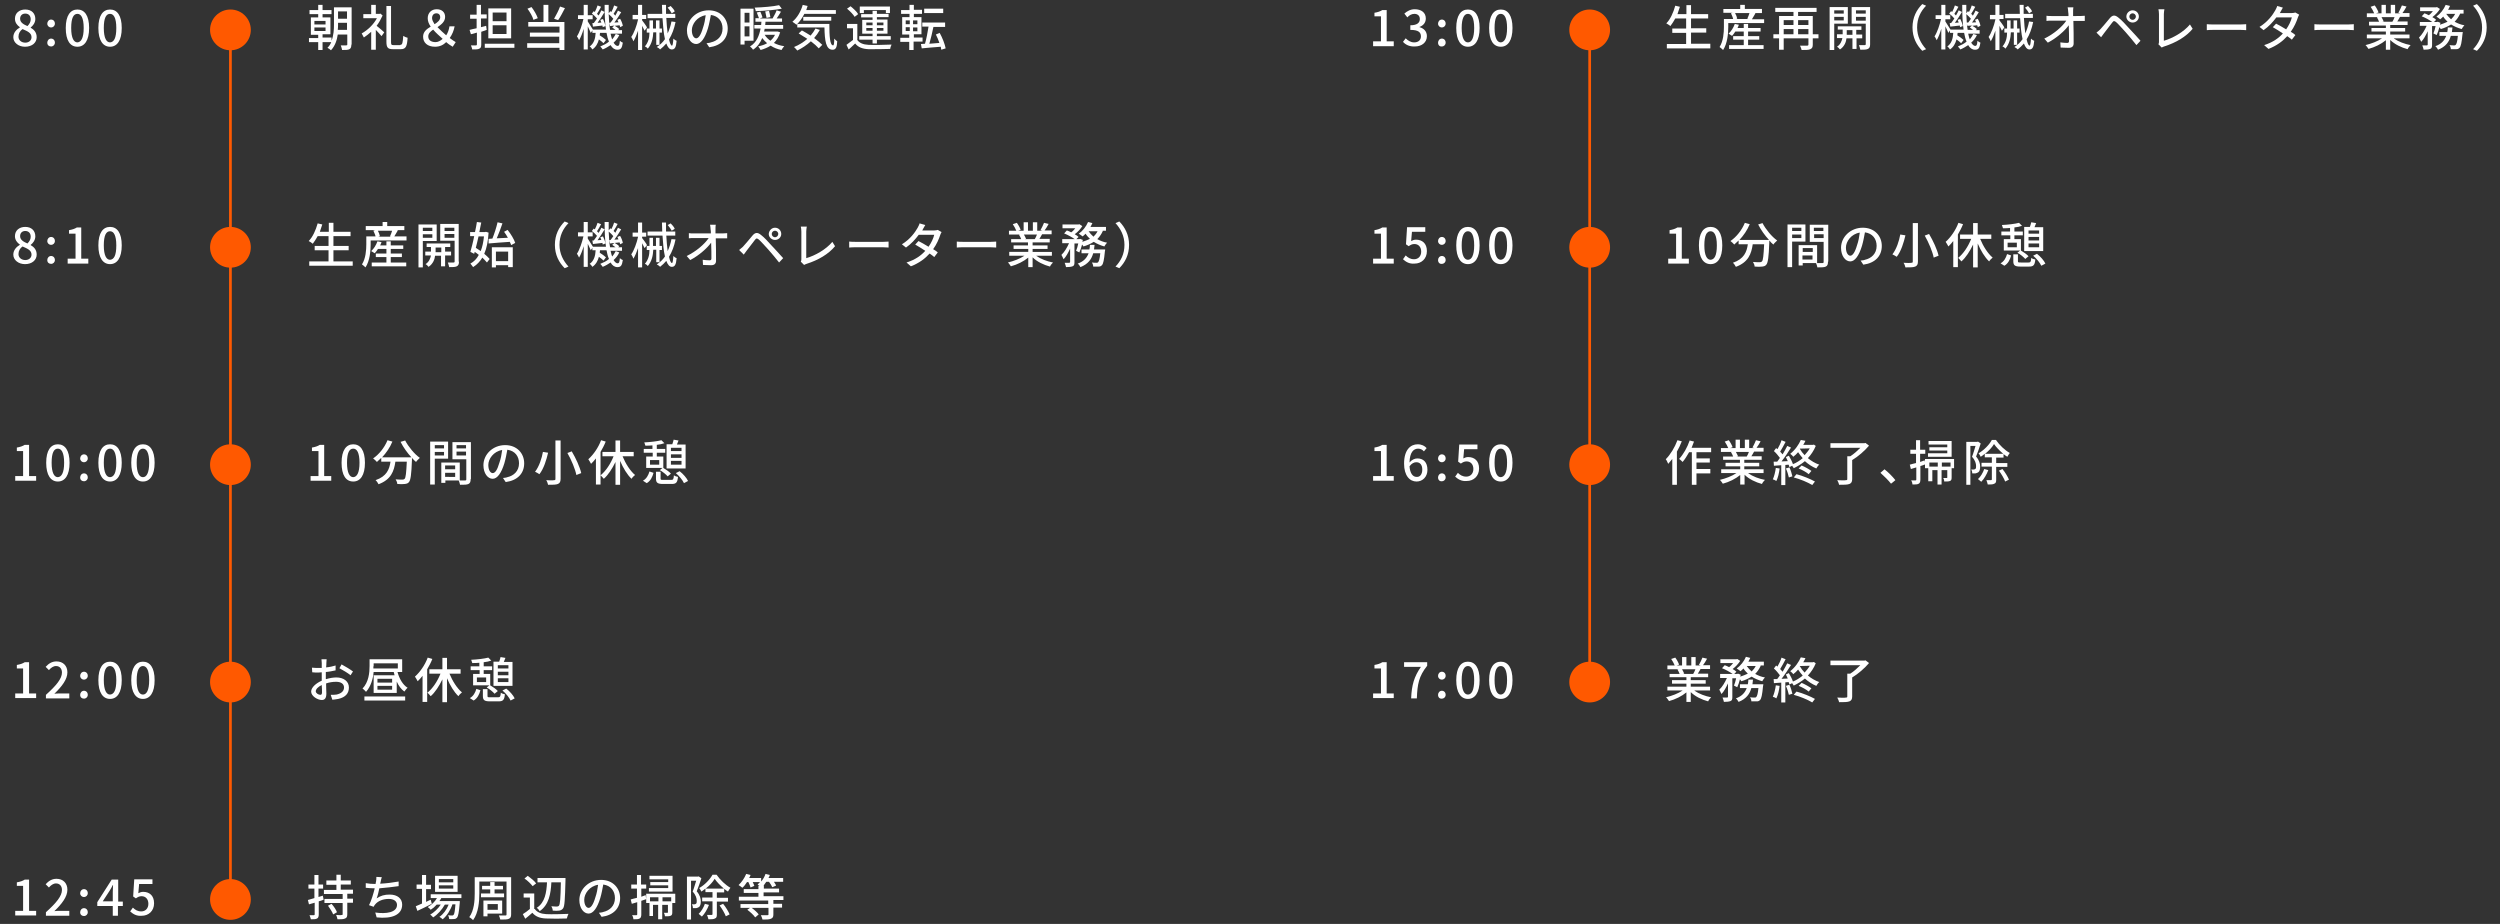 <?xml version="1.0" encoding="utf-8"?>
<!-- Generator: Adobe Illustrator 26.3.1, SVG Export Plug-In . SVG Version: 6.00 Build 0)  -->
<svg version="1.1" id="レイヤー_1" xmlns="http://www.w3.org/2000/svg" xmlns:xlink="http://www.w3.org/1999/xlink" x="0px"
	 y="0px" viewBox="0 0 920 340" style="enable-background:new 0 0 920 340;" xml:space="preserve">
<rect x="0" y="0" width="920" height="340" fill="#333333" stroke="none"/>
<style type="text/css">
	.st0{fill:#FFFFFF;}
	.st1{fill:none;stroke:#FF5900;stroke-miterlimit:10;}
	.st2{fill:#FF5900;}
</style>
<g>
	<g>
		<g>
			<path class="st0" d="M129.3,16.4c0,0.9-0.2,1.4-0.7,1.7c-0.6,0.3-1.4,0.3-2.7,0.3c-0.1-0.5-0.3-1.2-0.5-1.7c0.9,0,1.7,0,2,0
				c0.3,0,0.4-0.1,0.4-0.3v-3.7h-3.5c-0.3,2.1-1,4.2-2.5,5.8c-0.3-0.3-1-0.8-1.3-0.9c0.6-0.6,1.1-1.3,1.4-2.1h-3.2v2.9h-1.6v-2.9
				h-3.4v-1.5h3.4v-1.2h-2.7V6.4h2.7V5.2h-3.2V3.7h3.2V1.8h1.6v1.9h3.3v1.5h-3.3v1.2h2.9v6.2h-2.9v1.2h3.3v1.2c0.8-2,0.9-4.2,0.9-6
				V2.7h6.5V16.4z M115.7,9h4.1V7.7h-4.1V9z M115.7,11.4h4.1v-1.3h-4.1V11.4z M127.7,11.1V8.4h-3.3v0.6c0,0.6,0,1.3-0.1,2H127.7z
				 M124.4,4.2v2.7h3.3V4.2H124.4z"/>
			<path class="st0" d="M140.8,5.7c-0.6,1.3-1.3,2.6-2.2,3.8c0.9,0.7,2.4,2,2.8,2.4l-1,1.4c-0.5-0.6-1.3-1.5-2.1-2.3v7.3h-1.7v-6.6
				c-0.9,0.8-1.8,1.5-2.7,2.1c-0.2-0.4-0.6-1.2-0.8-1.5c2.2-1.2,4.4-3.3,5.6-5.6h-5V5.2h2.9V1.8h1.7v3.3h1.4l0.3-0.1L140.8,5.7z
				 M147.3,16.5c0.8,0,0.9-0.7,1.1-3.3c0.4,0.3,1.1,0.6,1.6,0.7c-0.2,3.1-0.6,4.2-2.5,4.2h-2.9c-1.9,0-2.4-0.6-2.4-2.8V2.2h1.7v13.2
				c0,1,0.1,1.2,0.9,1.2H147.3z"/>
			<path class="st0" d="M166.6,17.2c-0.7-0.4-1.5-0.9-2.4-1.7c-1,1-2.3,1.7-4.1,1.7c-2.8,0-4.4-1.5-4.4-3.7c0-1.8,1.3-2.8,2.8-3.7
				c-0.7-1-1.1-2-1.1-3.1c0-2,1.4-3.3,3.3-3.3c1.9,0,3.1,1.1,3.1,2.8c0,1.8-1.4,2.8-2.8,3.8c1,1,2.1,2.1,3.2,3c0.6-0.9,1-2,1.2-3.3
				h1.9c-0.3,1.6-0.9,3-1.8,4.3c0.9,0.7,1.7,1.2,2.2,1.5L166.6,17.2z M160.3,15.5c0.9,0,1.8-0.5,2.6-1.2c-1.2-1.1-2.5-2.2-3.5-3.4
				c-1,0.7-1.8,1.4-1.8,2.5C157.6,14.8,158.7,15.5,160.3,15.5z M159.9,8.9c1.2-0.7,2.1-1.5,2.1-2.6c0-0.8-0.5-1.4-1.4-1.4
				c-1,0-1.6,0.7-1.6,1.8C159,7.3,159.4,8.1,159.9,8.9z"/>
			<path class="st0" d="M177.1,11.7v4.7c0,0.9-0.2,1.3-0.7,1.5c-0.5,0.3-1.3,0.3-2.6,0.3c-0.1-0.4-0.3-1.1-0.5-1.5
				c0.8,0,1.5,0,1.8,0c0.3,0,0.4-0.1,0.4-0.4v-4.3c-0.8,0.2-1.5,0.4-2.2,0.6l-0.5-1.6c0.7-0.2,1.6-0.4,2.6-0.6V6.9H173V5.4h2.4V1.8
				h1.6v3.5h2.1v1.5h-2.1V10l1.9-0.5l0.2,1.5L177.1,11.7z M189.3,16.1v1.5h-10.9v-1.5H189.3z M188.1,14.1h-8.4v-11h8.4V14.1z
				 M186.4,4.6h-5.1v3.2h5.1V4.6z M186.4,9.3h-5.1v3.2h5.1V9.3z"/>
			<path class="st0" d="M201.9,8.1h5.8v10.3h-1.8v-0.8H194v-1.7h11.8v-2.4H195V12h10.9V9.8h-11.5V8.1h5.6V1.8h1.8V8.1z M196.3,7.3
				c-0.3-1.2-1.3-2.9-2.2-4.1l1.5-0.6c1,1.3,1.9,2.9,2.3,4.1L196.3,7.3z M207.9,3c-0.8,1.5-1.7,3.3-2.5,4.4l-1.5-0.5
				c0.7-1.2,1.7-3.1,2.2-4.5L207.9,3z"/>
			<path class="st0" d="M227.9,12.9c-0.5,1.1-1.2,2-2.1,2.8c0.5,0.8,1,1.2,1.5,1.2c0.5,0,0.7-0.4,0.8-1.9c0.3,0.3,0.8,0.6,1.1,0.7
				c-0.3,2-0.7,2.6-2,2.6c-1,0-1.9-0.6-2.5-1.7c-0.9,0.6-1.9,1.2-2.9,1.6c-0.2-0.3-0.6-0.8-0.9-1.1c1.2-0.5,2.3-1,3.2-1.8
				c-0.4-0.9-0.7-2-0.9-3.2h-2.4c0,0.3-0.1,0.6-0.1,0.9c0.8,0.5,1.8,1.2,2.3,1.7l-0.9,1.2c-0.4-0.4-1-0.9-1.7-1.4
				c-0.4,1.5-1.1,2.8-2.4,3.7c-0.2-0.3-0.6-0.9-1-1.1c1.6-1.1,2.1-3,2.2-5h-1.2v-0.9l-0.6,0.9c-0.2-0.6-0.7-1.5-1.1-2.4v8.5h-1.5
				v-7.6c-0.5,1.7-1.1,3.2-1.7,4.2c-0.2-0.4-0.5-1.1-0.8-1.4c1-1.5,1.9-4.2,2.4-6.4h-2V5.6h2.1V1.8h1.5v3.8h1.8v1.5h-1.8v0.8
				c0.4,0.6,1.5,2.4,1.9,3h4.8c-0.4-2.6-0.5-5.7-0.5-9.1h1.5c0,1,0,2.1,0,3.1l0.6-0.8c0.1,0.1,0.2,0.2,0.4,0.3
				c0.4-0.7,0.8-1.7,1-2.4l1.3,0.5c-0.5,0.9-1,1.9-1.5,2.6c0.2,0.2,0.5,0.4,0.6,0.7c0.4-0.7,0.8-1.4,1-1.9l1.2,0.6
				c-0.7,1.2-1.7,2.7-2.5,3.8l1.5-0.1c-0.1-0.3-0.3-0.6-0.4-0.9l1-0.4c0.5,0.8,0.9,1.9,1,2.6l-1,0.5c0-0.2-0.1-0.5-0.2-0.7
				c-0.6,0.1-1.2,0.1-1.8,0.2c0.6,0.3,1.3,0.8,1.7,1.2l-0.4,0.4h1.4v1.3h-4.2c0.2,0.8,0.3,1.5,0.6,2.1c0.5-0.6,0.9-1.3,1.3-2
				L227.9,12.9z M218.5,8.5c0.4-0.5,0.8-1.1,1.2-1.7c-0.5-0.6-1.2-1.3-1.9-1.8l0.7-0.9c0.1,0.1,0.2,0.2,0.4,0.3
				c0.4-0.8,0.8-1.7,1-2.4l1.3,0.5c-0.5,0.9-1,1.9-1.5,2.6c0.2,0.2,0.5,0.5,0.6,0.6c0.4-0.7,0.8-1.4,1-1.9l1.2,0.6
				c-0.8,1.3-1.7,2.8-2.6,4l1.4-0.1c-0.1-0.3-0.3-0.7-0.4-1l1-0.3c0.4,0.8,0.8,1.9,0.9,2.6l-1,0.4c0-0.2-0.1-0.4-0.1-0.6
				c-1.2,0.1-2.4,0.3-3.5,0.4l-0.2-1.3L218.5,8.5z M224.7,8.3c0.3-0.4,0.7-0.9,1-1.4c-0.4-0.5-1.1-1.2-1.7-1.7
				c0.1,2.2,0.2,4.1,0.5,5.8h2c-0.4-0.3-0.8-0.6-1.2-0.9l0.8-0.7l-1.6,0.2l-0.3-1.2L224.7,8.3z"/>
			<path class="st0" d="M237.2,11.3c-0.2-0.4-0.6-1.2-0.9-1.8v8.9h-1.5v-7.1c-0.5,1.5-1.1,2.9-1.7,3.9c-0.2-0.5-0.5-1.2-0.8-1.6
				c1-1.4,2-4.1,2.5-6.4V7.1h-2V5.5h2V1.8h1.5v3.7h1.5v1.5h-1.5v0.5c0.4,0.5,1.6,2.1,1.8,2.6L237.2,11.3z M241.5,16.4v-4.5h-1.1
				c-0.1,2.1-0.5,4.2-2,6c-0.2-0.3-0.7-0.7-1.1-0.8c1.3-1.5,1.7-3.3,1.7-5.1h-1v-1.5h1v-3h1.3v3h1.1v-3h1.3v3h0.9v1.5h-0.9v4.5
				H241.5z M248.6,8.1c-0.5,2.5-1.3,4.6-2.4,6.4c0.3,1.4,0.7,2.3,1.1,2.3c0.2,0,0.4-0.8,0.5-2.6c0.3,0.3,0.8,0.7,1.2,0.8
				c-0.2,2.5-0.7,3.2-1.8,3.2c-0.8,0-1.5-0.8-2-2.2c-0.7,0.8-1.4,1.5-2.3,2.2c-0.2-0.3-0.8-0.7-1.2-0.9c1.2-0.8,2.2-1.7,3-2.9
				c-0.5-2.1-0.7-4.8-0.9-7.7h-5.5V5.1h5.4c0-1.1-0.1-2.2-0.1-3.3h1.5c0,1.1,0,2.2,0,3.3h3.4v1.5h-3.3c0.1,2.1,0.3,4.1,0.5,5.7
				c0.6-1.3,1.1-2.8,1.4-4.4L248.6,8.1z M247.2,4.9c-0.3-0.6-0.9-1.4-1.5-2.1l1.1-0.6c0.6,0.6,1.3,1.4,1.5,2L247.2,4.9z"/>
			<path class="st0" d="M260,15.9c0.6-0.1,1.2-0.1,1.6-0.3c2.3-0.5,4.3-2.2,4.3-5.1c0-2.6-1.5-4.6-4.3-5c-0.3,1.6-0.6,3.3-1.1,5
				c-1.1,3.6-2.6,5.7-4.3,5.7c-1.8,0-3.4-2-3.4-5c0-4,3.5-7.4,8-7.4c4.3,0,7,3,7,6.7c0,3.7-2.4,6.3-6.8,6.9L260,15.9z M258.7,10.2
				c0.5-1.4,0.8-3,1-4.6c-3.2,0.5-5.1,3.3-5.1,5.5c0,2.1,0.9,3,1.6,3C257,14.1,257.9,13,258.7,10.2z"/>
			<path class="st0" d="M274,15v1.4h-1.5V3.2h4.8V15H274z M274,4.7v3.6h1.8V4.7H274z M275.8,13.5V9.7H274v3.7H275.8z M287.1,11.9
				c-0.5,1.7-1.3,2.9-2.3,3.9c1.1,0.6,2.4,1,3.8,1.2c-0.3,0.3-0.8,1-1,1.4c-1.5-0.3-2.8-0.8-4-1.6c-1.1,0.7-2.3,1.2-3.7,1.6
				c-0.2-0.4-0.6-1-0.9-1.3c1.2-0.3,2.3-0.6,3.3-1.2c-0.7-0.6-1.3-1.2-1.8-1.9c-0.7,1.7-1.7,3.2-3.4,4.3c-0.2-0.4-0.7-0.9-1.1-1.2
				c2.5-1.5,3.4-4.1,3.9-6.6h-2.3V9.2h2.5c0-0.4,0.1-0.8,0.1-1.2H278V6.7h1.3c-0.2-0.6-0.5-1.4-0.8-2.1l1.3-0.3
				c0.3,0.7,0.7,1.6,0.8,2.1l-1,0.4h4.7c0.5-0.9,1.2-2.1,1.5-3l1.6,0.5c-0.5,0.8-1,1.7-1.6,2.5h2V8h-6.1c0,0.4-0.1,0.8-0.1,1.2h6.6
				v1.4h-6.8c-0.1,0.3-0.1,0.6-0.2,1h4.7l0.3,0L287.1,11.9z M287.7,3.2c-2.6,0.5-6.4,0.8-9.6,0.9c0-0.4-0.2-0.9-0.4-1.3
				c3.1-0.1,6.8-0.4,9-0.9L287.7,3.2z M281.4,12.8c0.5,0.9,1.3,1.6,2.1,2.2c0.7-0.6,1.3-1.3,1.7-2.2H281.4z M282.1,6.6
				c-0.1-0.6-0.3-1.6-0.5-2.4L283,4c0.2,0.7,0.4,1.7,0.5,2.3L282.1,6.6z"/>
			<path class="st0" d="M296,5.1c-0.8,1.6-1.8,3-2.9,4c-0.3-0.3-1.1-0.8-1.5-1.1c1.7-1.4,3.1-3.7,3.8-6.2l1.8,0.4
				c-0.2,0.5-0.3,1-0.5,1.5h10.9v1.4H296z M301.7,11c-0.6,1.1-1.3,2.1-2.1,3c1.2,0.9,2.3,1.8,3,2.5l-1.3,1.3
				c-0.7-0.8-1.7-1.7-2.9-2.6c-1.5,1.4-3.2,2.5-5,3.4c-0.2-0.3-0.9-1-1.2-1.3c1.8-0.7,3.5-1.8,4.9-3c-1.1-0.7-2.2-1.4-3.2-2l1.2-1.1
				c1,0.6,2.2,1.2,3.2,1.9c0.7-0.8,1.3-1.7,1.8-2.6L301.7,11z M305.2,8.8c0,4.5,0.2,7.9,1.4,7.9c0.3,0,0.4-1,0.4-2.5
				c0.3,0.4,0.8,0.8,1.1,1c-0.1,2.2-0.5,3.1-1.7,3.1c-2.5,0-2.9-3.4-3-8.2h-10V8.8H305.2z M295.6,7.6V6.2h10.3v1.4H295.6z"/>
			<path class="st0" d="M315.4,14.6c0.8,1.2,2.2,1.8,4.2,1.9c2,0.1,6.2,0,8.5-0.1c-0.2,0.4-0.5,1.2-0.5,1.6c-2.1,0.1-5.9,0.1-8,0.1
				c-2.2-0.1-3.8-0.7-4.9-2.1c-0.8,0.7-1.5,1.5-2.4,2.2l-0.8-1.7c0.7-0.5,1.6-1.2,2.4-1.8v-4.3h-2.2V8.8h3.8V14.6z M314.5,6.2
				c-0.5-0.9-1.7-2.1-2.8-3l1.3-0.9c1,0.8,2.3,2,2.8,2.9L314.5,6.2z M321.1,14.6h-4.9v-1.3h4.9v-0.9h-3.8V7.3h3.8V6.4h-4.2V5.2h4.2
				V4h1.6v1.1h4.3v1.2h-4.3v0.9h3.9v5.2h-3.9v0.9h5.1v1.3h-5.1V16h-1.6V14.6z M317.9,4.8h-1.5V2.4h11.1v2.4H326V3.7h-8.1V4.8z
				 M318.8,9.3h2.3v-1h-2.3V9.3z M321.1,11.3v-1h-2.3v1H321.1z M322.7,8.3v1h2.4v-1H322.7z M325.1,10.3h-2.4v1h2.4V10.3z"/>
			<path class="st0" d="M336.2,15.4v3h-1.6v-3h-3.3v-1.5h3.3v-1.2H332V6.3h2.7V5.1h-3.1V3.7h3.1V1.8h1.6v1.8h3v1.5h-3v1.2h2.8v6.3
				h-2.8v1.2h3.2v1.5H336.2z M333.3,8.9h1.5V7.5h-1.5V8.9z M333.3,11.4h1.5v-1.4h-1.5V11.4z M337.6,7.5h-1.6v1.4h1.6V7.5z
				 M337.6,10.1h-1.6v1.4h1.6V10.1z M346.4,18.3c-0.1-0.3-0.1-0.7-0.2-1.1c-2.5,0.2-5.1,0.4-7,0.6l-0.3-1.6l1.5-0.1
				c0.5-1.7,1-4.3,1.3-6.3h-2.3V8.3h8.4v1.6h-4.3c-0.4,2.1-1,4.4-1.5,6.2l3.7-0.3c-0.4-1.1-0.8-2.2-1.3-3.1l1.4-0.6
				c1,1.8,1.9,4.1,2.2,5.7L346.4,18.3z M347.1,4.8h-7V3.2h7V4.8z"/>
			<path class="st0" d="M129.8,96.2v1.6h-16v-1.6h7.1v-4.1h-5.1v-1.6h5.1v-3.6h-4c-0.6,1.1-1.2,2-1.8,2.8c-0.3-0.3-1.1-0.8-1.5-1
				c1.5-1.5,2.6-4,3.3-6.5l1.7,0.4c-0.3,0.9-0.6,1.8-0.9,2.7h3.3v-3.3h1.7v3.3h6.3v1.6h-6.3v3.6h5.6v1.6h-5.6v4.1H129.8z"/>
			<path class="st0" d="M149.6,87v1.5h-13.2v1.4c0,2.4-0.3,6.1-1.9,8.5c-0.3-0.3-1-0.9-1.3-1.1c1.4-2.2,1.6-5.3,1.6-7.4V87h3.4
				c-0.1-0.6-0.5-1.4-0.8-2.1l0.6-0.2h-3.4v-1.5h6.2v-1.5h1.7v1.5h6.3v1.5h-2.6l0.2,0.1c-0.5,0.8-0.9,1.6-1.3,2.2H149.6z
				 M143.9,96.6h5.6V98h-12.7v-1.4h5.4v-2h-3.9v-1.3h3.9v-1.7h-3.1c-0.4,0.6-0.8,1.2-1.2,1.6c-0.3-0.2-1-0.6-1.3-0.8
				c1-0.9,1.8-2.2,2.3-3.6l1.5,0.3c-0.1,0.4-0.3,0.8-0.5,1.2h2.3v-1.5h1.6v1.5h4.6v1.3h-4.6v1.7h4.1v1.3h-4.1V96.6z M139,84.8
				c0.4,0.7,0.7,1.5,0.8,2.1l-0.6,0.2h4.8l-0.5-0.1c0.3-0.6,0.6-1.4,0.8-2.1H139z"/>
			<path class="st0" d="M155.6,88.7v9.7H154V82.6h6.7v6.1H155.6z M155.6,83.8V85h3.5v-1.2H155.6z M159.1,87.5v-1.3h-3.5v1.3H159.1z
				 M163.8,94.2V98h-1.5v-3.9h-2.2c-0.1,1.2-0.7,3-2.4,4.1c-0.2-0.3-0.7-0.8-1.1-1c1.3-0.8,1.8-2.2,2-3.2h-2.1v-1.4h2.1v-1.7H157
				v-1.3h8.7v1.3h-1.9v1.7h2.2v1.4H163.8z M162.4,92.8v-1.7h-2.1v1.7H162.4z M168.9,96.3c0,0.9-0.2,1.4-0.8,1.7
				c-0.6,0.3-1.5,0.3-2.8,0.3c-0.1-0.5-0.3-1.2-0.5-1.7c0.9,0,1.8,0,2.1,0c0.3,0,0.4-0.1,0.4-0.4v-7.6H162v-6.2h6.8V96.3z
				 M163.6,83.8V85h3.6v-1.2H163.6z M167.2,87.5v-1.4h-3.6v1.4H167.2z"/>
			<path class="st0" d="M179.8,85.6c-0.2,3.2-0.7,5.8-1.6,7.8c0.8,0.7,1.5,1.3,2,1.9l-1,1.3c-0.4-0.5-1-1.1-1.7-1.8
				c-0.9,1.5-2,2.6-3.4,3.5c-0.3-0.4-0.7-1-1-1.3c1.3-0.7,2.3-1.7,3.1-3.2c-0.5-0.4-1-0.8-1.5-1.1l-0.2,0.7l-1.4-0.7
				c0.4-1.5,1-3.6,1.4-5.8H173v-1.5h1.8c0.3-1.3,0.5-2.5,0.7-3.7l1.6,0.2c-0.2,1.1-0.5,2.3-0.7,3.5h2.1l0.3-0.1L179.8,85.6z
				 M176.1,87c-0.3,1.5-0.7,2.9-1,4.2c0.6,0.4,1.2,0.8,1.8,1.2c0.6-1.5,1-3.3,1.2-5.4H176.1z M179.8,87.9l1.4-0.1
				c0.7-1.7,1.5-4.2,1.9-6l1.8,0.4c-0.6,1.8-1.4,3.9-2.1,5.5l4.1-0.2c-0.4-0.8-0.9-1.5-1.4-2.2l1.3-0.7c1.2,1.5,2.4,3.5,2.8,4.8
				l-1.5,0.8c-0.1-0.4-0.3-0.8-0.5-1.2c-2.8,0.2-5.7,0.4-7.8,0.6L179.8,87.9z M181,91h7.7v7.3H187v-0.7h-4.5v0.8H181V91z
				 M182.5,92.6v3.5h4.5v-3.5H182.5z"/>
			<path class="st0" d="M204.2,90.1c0-3.7,1.5-6.5,3.6-8.6l1.4,0.6c-2,2.1-3.3,4.6-3.3,8c0,3.3,1.4,5.9,3.3,8l-1.4,0.6
				C205.7,96.6,204.2,93.8,204.2,90.1z"/>
			<path class="st0" d="M227.9,92.9c-0.5,1.1-1.2,2-2.1,2.8c0.5,0.8,1,1.2,1.5,1.2c0.5,0,0.7-0.4,0.8-1.9c0.3,0.3,0.8,0.6,1.1,0.7
				c-0.3,2-0.7,2.6-2,2.6c-1,0-1.9-0.6-2.5-1.7c-0.9,0.6-1.9,1.2-2.9,1.6c-0.2-0.3-0.6-0.8-0.9-1.1c1.2-0.5,2.3-1,3.2-1.8
				c-0.4-0.9-0.7-2-0.9-3.2h-2.4c0,0.3-0.1,0.6-0.1,0.9c0.8,0.5,1.8,1.2,2.3,1.7l-0.9,1.2c-0.4-0.4-1-0.9-1.7-1.4
				c-0.4,1.5-1.1,2.8-2.4,3.7c-0.2-0.3-0.6-0.9-1-1.1c1.6-1.1,2.1-3,2.2-5h-1.2v-0.9l-0.6,0.9c-0.2-0.6-0.7-1.5-1.1-2.4v8.5h-1.5
				v-7.6c-0.5,1.7-1.1,3.2-1.7,4.2c-0.2-0.4-0.5-1.1-0.8-1.4c1-1.5,1.9-4.2,2.4-6.4h-2v-1.5h2.1v-3.8h1.5v3.8h1.8v1.5h-1.8v0.8
				c0.4,0.6,1.5,2.4,1.9,3h4.8c-0.4-2.6-0.5-5.7-0.5-9.1h1.5c0,1,0,2.1,0,3.1l0.6-0.8c0.1,0.1,0.2,0.2,0.4,0.3
				c0.4-0.7,0.8-1.7,1-2.4l1.3,0.5c-0.5,0.9-1,1.9-1.5,2.6c0.2,0.2,0.5,0.4,0.6,0.7c0.4-0.7,0.8-1.4,1-1.9l1.2,0.6
				c-0.7,1.2-1.7,2.7-2.5,3.8l1.5-0.1c-0.1-0.3-0.3-0.6-0.4-0.9l1-0.4c0.5,0.8,0.9,1.9,1,2.6l-1,0.5c0-0.2-0.1-0.5-0.2-0.7
				c-0.6,0.1-1.2,0.1-1.8,0.2c0.6,0.3,1.3,0.8,1.7,1.2l-0.4,0.4h1.4v1.3h-4.2c0.2,0.8,0.3,1.5,0.6,2.1c0.5-0.6,0.9-1.3,1.3-2
				L227.9,92.9z M218.5,88.5c0.4-0.5,0.8-1.1,1.2-1.7c-0.5-0.6-1.2-1.3-1.9-1.8l0.7-0.9c0.1,0.1,0.2,0.2,0.4,0.3
				c0.4-0.8,0.8-1.7,1-2.4l1.3,0.5c-0.5,0.9-1,1.9-1.5,2.6c0.2,0.2,0.5,0.5,0.6,0.6c0.4-0.7,0.8-1.4,1-1.9l1.2,0.6
				c-0.8,1.3-1.7,2.8-2.6,4l1.4-0.1c-0.1-0.3-0.3-0.7-0.4-1l1-0.3c0.4,0.8,0.8,1.9,0.9,2.6l-1,0.4c0-0.2-0.1-0.4-0.1-0.6
				c-1.2,0.1-2.4,0.3-3.5,0.4l-0.2-1.3L218.5,88.5z M224.7,88.3c0.3-0.4,0.7-0.9,1-1.4c-0.4-0.5-1.1-1.2-1.7-1.7
				c0.1,2.2,0.2,4.1,0.5,5.8h2c-0.4-0.3-0.8-0.6-1.2-0.9l0.8-0.7l-1.6,0.2l-0.3-1.2L224.7,88.3z"/>
			<path class="st0" d="M237.2,91.3c-0.2-0.4-0.6-1.2-0.9-1.8v8.9h-1.5v-7.1c-0.5,1.5-1.1,2.9-1.7,3.9c-0.2-0.5-0.5-1.2-0.8-1.6
				c1-1.4,2-4.1,2.5-6.4v-0.1h-2v-1.5h2v-3.7h1.5v3.7h1.5v1.5h-1.5v0.5c0.4,0.5,1.6,2.1,1.8,2.6L237.2,91.3z M241.5,96.4v-4.5h-1.1
				c-0.1,2.1-0.5,4.2-2,6c-0.2-0.3-0.7-0.7-1.1-0.8c1.3-1.5,1.7-3.3,1.7-5.1h-1v-1.5h1v-3h1.3v3h1.1v-3h1.3v3h0.9v1.5h-0.9v4.5
				H241.5z M248.6,88.1c-0.5,2.5-1.3,4.6-2.4,6.4c0.3,1.4,0.7,2.3,1.1,2.3c0.2,0,0.4-0.8,0.5-2.6c0.3,0.3,0.8,0.7,1.2,0.8
				c-0.2,2.5-0.7,3.2-1.8,3.2c-0.8,0-1.5-0.8-2-2.2c-0.7,0.8-1.4,1.5-2.3,2.2c-0.2-0.3-0.8-0.7-1.2-0.9c1.2-0.8,2.2-1.7,3-2.9
				c-0.5-2.1-0.7-4.8-0.9-7.7h-5.5v-1.5h5.4c0-1.1-0.1-2.2-0.1-3.3h1.5c0,1.1,0,2.2,0,3.3h3.4v1.5h-3.3c0.1,2.1,0.3,4.1,0.5,5.7
				c0.6-1.3,1.1-2.8,1.4-4.4L248.6,88.1z M247.2,84.9c-0.3-0.6-0.9-1.4-1.5-2.1l1.1-0.6c0.6,0.6,1.3,1.4,1.5,2L247.2,84.9z"/>
			<path class="st0" d="M265.9,85.9c0.5,0,1.3-0.1,1.7-0.1v1.9c-0.5,0-1.1,0-1.6,0h-2.6c0.1,2.7,0.1,6,0.1,8.3c0,1-0.6,1.6-1.8,1.6
				c-1,0-2-0.1-3-0.1l-0.1-1.9c0.8,0.1,1.8,0.2,2.5,0.2c0.5,0,0.7-0.2,0.7-0.7c0-1.4,0-3.6-0.1-5.8c-1.5,2.1-4.6,4.8-7.7,6.4
				l-1.3-1.5c3.6-1.7,6.7-4.5,8.1-6.6h-5.5c-0.6,0-1.2,0-1.8,0.1v-1.9c0.5,0.1,1.2,0.1,1.8,0.1h6.3c0-0.6,0-1.1-0.1-1.5
				c0-0.5-0.1-1.1-0.2-1.7h2.1c-0.1,0.5-0.1,1.1-0.1,1.7l0,1.5H265.9z"/>
			<path class="st0" d="M273.4,90.8c0.8-0.8,2.3-2.7,3.5-4.1c1-1.2,1.9-1.3,3.2-0.2c1.2,0.9,2.6,2.5,3.7,3.7
				c1.2,1.3,3.1,3.3,4.4,4.8l-1.5,1.6c-1.2-1.5-2.8-3.5-4-4.8c-1.2-1.3-2.7-3-3.4-3.6c-0.7-0.6-1-0.6-1.5,0.1c-0.8,1-2.2,2.9-3,3.9
				c-0.4,0.5-0.8,1.1-1.1,1.5l-1.7-1.7C272.5,91.6,272.8,91.3,273.4,90.8z M285.2,83.8c1.3,0,2.3,1,2.3,2.3c0,1.2-1,2.2-2.3,2.2
				c-1.2,0-2.3-1-2.3-2.2C283,84.8,284,83.8,285.2,83.8z M285.2,87.3c0.7,0,1.2-0.6,1.2-1.2c0-0.7-0.6-1.2-1.2-1.2
				c-0.7,0-1.2,0.6-1.2,1.2C284,86.7,284.5,87.3,285.2,87.3z"/>
			<path class="st0" d="M294.7,96.3c0.2-0.4,0.2-0.6,0.2-1V85.2c0-0.6-0.1-1.4-0.2-1.8h2.2c-0.1,0.6-0.2,1.2-0.2,1.8v9.8
				c3.2-0.9,7.3-3.2,9.6-6l1,1.6c-2.4,2.9-6.1,5.1-10.5,6.5c-0.2,0.1-0.6,0.2-0.9,0.4L294.7,96.3z"/>
			<path class="st0" d="M312.5,88.9c0.6,0.1,1.7,0.1,2.7,0.1h9.8c0.9,0,1.6-0.1,2-0.1v2.2c-0.4,0-1.2-0.1-2-0.1h-9.8
				c-1,0-2.1,0-2.7,0.1V88.9z"/>
			<path class="st0" d="M346.5,85.4c-0.2,0.3-0.4,0.8-0.5,1.1c-0.5,1.5-1.3,3.4-2.6,5.2c0.7,0.4,1.3,0.8,1.7,1.2l-1.3,1.7
				c-0.4-0.4-1-0.8-1.7-1.3c-1.6,1.8-3.8,3.5-6.9,4.7l-1.6-1.4c3.2-1,5.4-2.6,6.9-4.3c-1.3-0.9-2.7-1.7-3.7-2.3l1.2-1.3
				c1,0.5,2.4,1.3,3.7,2.1c1-1.4,1.8-3.1,2.1-4.4h-5.7c-1.2,1.6-2.8,3.4-4.7,4.7l-1.5-1.2c3.1-1.9,4.9-4.5,5.8-6.1
				c0.2-0.4,0.6-1.1,0.7-1.6l2.1,0.6c-0.3,0.5-0.7,1.2-0.9,1.6l-0.2,0.4h4.4c0.5,0,1-0.1,1.3-0.2L346.5,85.4z"/>
			<path class="st0" d="M352.1,88.9c0.6,0.1,1.7,0.1,2.7,0.1h9.8c0.9,0,1.6-0.1,2-0.1v2.2c-0.4,0-1.2-0.1-2-0.1h-9.8
				c-1,0-2.1,0-2.7,0.1V88.9z"/>
			<path class="st0" d="M381.4,94.2c1.6,1.1,3.9,2,6.1,2.4c-0.4,0.4-0.9,1-1.1,1.5c-2.3-0.6-4.8-1.8-6.4-3.4v3.6h-1.6v-3.5
				c-1.7,1.4-4.1,2.6-6.4,3.2c-0.3-0.4-0.7-1.1-1.1-1.4c2.1-0.5,4.5-1.4,6.1-2.5h-5.6v-1.4h7v-1.1H373v-1.3h5.3v-1.1h-6.2V88h3.7
				c-0.2-0.5-0.5-1.2-0.8-1.6l0.4-0.1h-4.1v-1.4h2.7c-0.3-0.7-0.8-1.7-1.3-2.4l1.5-0.5c0.6,0.8,1.2,1.9,1.4,2.6l-0.9,0.3h2v-3.1h1.6
				v3.1h1.8v-3.1h1.6v3.1h1.9l-0.7-0.2c0.4-0.7,1-1.9,1.3-2.7l1.7,0.4c-0.5,0.9-1,1.8-1.5,2.4h2.6v1.4h-3.5c-0.3,0.6-0.7,1.2-1,1.7
				h3.8v1.3H380v1.1h5.5v1.3H380v1.1h7.1v1.4H381.4z M376.8,86.3c0.3,0.5,0.6,1.2,0.8,1.6L377,88h3.8c0.3-0.5,0.6-1.1,0.8-1.7H376.8
				z"/>
			<path class="st0" d="M405.8,85.1c-0.5,1.1-1.2,2.1-2,2.9c1.1,0.6,2.3,1.1,3.6,1.3c-0.3,0.3-0.8,1-1,1.4c-1.4-0.4-2.8-1-3.9-1.7
				c-1.1,0.7-2.4,1.3-3.8,1.7c-0.1-0.2-0.3-0.5-0.5-0.7c-0.3,1.1-0.6,2.1-1,2.9l-1.2-0.6c0.3-0.7,0.6-1.7,0.8-2.7h-1.4v6.9
				c0,0.8-0.1,1.3-0.7,1.5c-0.5,0.2-1.3,0.3-2.4,0.3c-0.1-0.5-0.3-1.1-0.5-1.6c0.7,0,1.4,0,1.7,0c0.2,0,0.3-0.1,0.3-0.3v-4.9
				c-0.7,1.5-1.5,3-2.4,3.9c-0.2-0.5-0.6-1.2-0.8-1.6c1.1-1,2.1-2.7,2.8-4.3h-2.5v-1.5h4.6c-1-0.7-2.6-1.6-3.9-2.1l1-1.1
				c0.5,0.2,1.1,0.4,1.6,0.7c0.6-0.4,1.1-1,1.5-1.5h-4.7v-1.4h5.9l0.3-0.1l1.1,0.7c-0.7,1.1-1.7,2.2-2.8,3c0.6,0.3,1.1,0.7,1.4,1
				l-0.8,0.8h1.1l0.3-0.1l1,0.4c-0.1,0.2-0.1,0.5-0.2,0.7c1-0.3,1.9-0.7,2.8-1.1c-0.6-0.6-1.2-1.2-1.6-1.9c-0.4,0.4-0.7,0.7-1.1,1
				c-0.3-0.3-1-0.7-1.4-1c1.4-1,2.7-2.6,3.4-4.3l1.6,0.4c-0.2,0.5-0.5,1-0.7,1.4h5.7v1.4H405.8z M406.7,91.8c0,0,0,0.4-0.1,0.7
				c-0.3,3.2-0.6,4.6-1.1,5.1c-0.4,0.4-0.7,0.5-1.2,0.5c-0.5,0-1.2,0-2,0c0-0.5-0.2-1.1-0.5-1.5c0.7,0.1,1.4,0.1,1.7,0.1
				c0.3,0,0.4,0,0.6-0.2c0.3-0.3,0.6-1.2,0.8-3.3h-2.6c-0.6,2.2-1.9,4-4.7,5.1c-0.2-0.4-0.6-1-1-1.3c2.3-0.8,3.4-2.2,4-3.8H398v-1.4
				h2.9c0.1-0.6,0.2-1.1,0.2-1.7h1.7c-0.1,0.6-0.1,1.2-0.2,1.7H406.7z M400.6,85.1c0.5,0.7,1.1,1.4,1.8,2c0.6-0.6,1.1-1.2,1.5-2
				H400.6z"/>
			<path class="st0" d="M415.5,90.1c0,3.7-1.5,6.5-3.6,8.6l-1.4-0.6c2-2.1,3.3-4.6,3.3-8c0-3.3-1.4-5.9-3.3-8l1.4-0.6
				C414,83.6,415.5,86.5,415.5,90.1z"/>
			<path class="st0" d="M114.3,175.2h2.9V166h-2.4v-1.3c1.2-0.2,2.1-0.5,2.9-1h1.6v11.5h2.6v1.7h-7.6V175.2z"/>
			<path class="st0" d="M125.7,170.3c0-4.6,1.7-6.8,4.3-6.8c2.6,0,4.3,2.2,4.3,6.8c0,4.6-1.7,6.9-4.3,6.9
				C127.3,177.2,125.7,174.9,125.7,170.3z M132.3,170.3c0-3.8-1-5.2-2.3-5.2c-1.4,0-2.3,1.4-2.3,5.2c0,3.8,1,5.3,2.3,5.3
				C131.3,175.5,132.3,174.1,132.3,170.3z"/>
			<path class="st0" d="M149.1,162.1c1.2,2.3,3.4,5,5.4,6.4c-0.4,0.4-1.1,1-1.4,1.5c-0.5-0.4-1-0.9-1.5-1.5c0,0.2,0,0.5,0,0.7
				c-0.2,5.5-0.5,7.5-1.1,8.2c-0.4,0.5-0.8,0.6-1.5,0.7c-0.6,0.1-1.7,0.1-2.8,0c0-0.5-0.3-1.2-0.6-1.7c1.1,0.1,2.1,0.1,2.5,0.1
				c0.4,0,0.6-0.1,0.8-0.3c0.4-0.4,0.6-2.1,0.8-6.3h-4.2c-0.5,3.5-1.6,6.6-6.2,8.3c-0.2-0.4-0.7-1.2-1.1-1.5c4.1-1.4,5.1-4,5.5-6.8
				h-3.4v-1.4c-0.5,0.5-1.1,1-1.6,1.5c-0.3-0.4-1-1-1.4-1.3c2.2-1.5,4.2-4,5.3-6.7l1.8,0.5c-0.9,2.2-2.3,4.2-3.8,5.8h10.8
				c-1.5-1.6-3-3.7-4-5.7L149.1,162.1z"/>
			<path class="st0" d="M160,168.8v9.5h-1.7v-15.8h6.6v6.3H160z M160,163.8v1.2h3.4v-1.2H160z M163.4,167.6v-1.3H160v1.3H163.4z
				 M173.2,176.3c0,1-0.2,1.5-0.8,1.8c-0.6,0.3-1.6,0.3-3.1,0.3c-0.1-0.5-0.3-1.2-0.5-1.6h-4.9v0.9h-1.5v-7.5h6.8v6.6
				c0.9,0,1.7,0,2,0c0.3,0,0.4-0.1,0.4-0.4v-7.4h-5.1v-6.3h6.8V176.3z M163.8,171.3v1.4h3.7v-1.4H163.8z M167.5,175.5V174h-3.7v1.5
				H167.5z M168,163.8v1.2h3.5v-1.2H168z M171.5,167.6v-1.4H168v1.4H171.5z"/>
			<path class="st0" d="M185.1,175.9c0.6-0.1,1.2-0.1,1.6-0.3c2.3-0.5,4.3-2.2,4.3-5.1c0-2.6-1.5-4.6-4.3-5c-0.3,1.6-0.6,3.3-1.1,5
				c-1.1,3.6-2.6,5.7-4.3,5.7c-1.8,0-3.4-2-3.4-5c0-4,3.5-7.4,8-7.4c4.3,0,7,3,7,6.7c0,3.7-2.4,6.3-6.8,6.9L185.1,175.9z
				 M183.8,170.2c0.5-1.4,0.8-3,1-4.6c-3.2,0.5-5.1,3.3-5.1,5.5c0,2.1,0.9,3,1.6,3C182.2,174.1,183,173,183.8,170.2z"/>
			<path class="st0" d="M201.7,166.6c-0.6,2.6-1.6,5.9-3.2,7.9c-0.4-0.3-1.2-0.7-1.6-0.9c1.5-1.9,2.5-5,2.9-7.3L201.7,166.6z
				 M206.3,162.1v14.1c0,1.1-0.3,1.6-1,1.9c-0.7,0.3-1.9,0.3-3.6,0.3c-0.1-0.5-0.4-1.3-0.7-1.7c1.2,0.1,2.5,0.1,2.9,0
				c0.4,0,0.5-0.1,0.5-0.5v-14.1H206.3z M210.4,166.1c1.5,2.5,3,5.8,3.5,8l-1.8,0.7c-0.4-2.1-1.8-5.5-3.3-8.1L210.4,166.1z"/>
			<path class="st0" d="M222.9,162.5c-0.5,1.3-1.2,2.6-1.9,3.8v12h-1.7v-9.6c-0.6,0.8-1.2,1.4-1.8,2c-0.2-0.4-0.7-1.3-1-1.7
				c1.9-1.7,3.7-4.3,4.7-7L222.9,162.5z M229.1,167.9c1.1,2.7,2.8,5.4,4.6,6.9c-0.4,0.3-1,0.9-1.3,1.4c-1.6-1.5-3.1-4-4.2-6.6v8.8
				h-1.7V170c-1.2,2.5-2.7,4.8-4.3,6.2c-0.3-0.4-0.9-1-1.2-1.3c1.9-1.5,3.7-4.2,4.8-7h-4.1v-1.6h4.8v-4.2h1.7v4.2h5v1.6H229.1z"/>
			<path class="st0" d="M236.6,176.9c1.3-0.7,2-2,2.4-3.4l1.5,0.5c-0.4,1.5-1.1,3-2.5,3.8L236.6,176.9z M240.1,166.6h-3.2v-1.4h3.2
				v-1.3c-0.9,0.1-1.8,0.1-2.6,0.1c-0.1-0.3-0.3-0.9-0.4-1.2c2.2-0.1,4.8-0.4,6.3-0.8l1.1,1.1c-0.8,0.3-1.8,0.5-2.8,0.6v1.5h3.1v1.4
				h-3.1v1.4h2.4v4.2c1,0.6,2.2,1.4,2.8,2.1l-1.2,1c-0.6-0.7-1.8-1.7-2.9-2.3l1-0.8h-6V168h2.4V166.6z M242.6,169.3h-3.4v1.7h3.4
				V169.3z M247,176.6c0.7,0,0.9-0.2,1-1.7c0.3,0.3,1,0.5,1.5,0.6c-0.2,2.1-0.7,2.6-2.3,2.6h-3.2c-2.1,0-2.6-0.5-2.6-2v-2.5h1.7v2.5
				c0,0.5,0.1,0.5,1.1,0.5H247z M252.4,172.4h-7.1v-8.9h2.1c0.2-0.6,0.4-1.2,0.5-1.7l1.8,0.3c-0.2,0.5-0.4,1-0.6,1.5h3.2V172.4z
				 M246.9,164.8v1.2h3.9v-1.2H246.9z M246.9,168.5h3.9v-1.3h-3.9V168.5z M250.8,171v-1.4h-3.9v1.4H250.8z M250.1,173.4
				c1.3,1,2.6,2.5,3.1,3.6l-1.5,0.8c-0.5-1.1-1.7-2.6-3-3.7L250.1,173.4z"/>
			<path class="st0" d="M120.1,249.9c1.3-0.4,2.6-0.6,3.7-0.6c2.6,0,4.6,1.4,4.6,3.7c0,2.1-1.2,3.6-3.9,4.2
				c-0.8,0.2-1.6,0.2-2.2,0.3l-0.6-1.8c0.7,0,1.5,0,2.1-0.1c1.5-0.3,2.8-1.1,2.8-2.6c0-1.4-1.2-2.1-2.9-2.1c-1.3,0-2.5,0.2-3.7,0.6
				c0,1.5,0.1,3,0.1,3.7c0,1.9-0.7,2.4-1.7,2.4c-1.5,0-3.9-1.4-3.9-3.1c0-1.5,1.8-3.1,3.9-4c0-0.4,0-0.8,0-1.1c0-0.6,0-1.3,0-2
				c-0.4,0-0.8,0.1-1.2,0.1c-0.8,0-1.6,0-2.3-0.1l-0.1-1.7c1,0.1,1.7,0.1,2.4,0.1c0.4,0,0.8,0,1.2,0c0-0.8,0-1.5,0-1.8
				c0-0.4-0.1-1.1-0.1-1.4h1.9c0,0.3-0.1,0.9-0.1,1.4c0,0.4,0,1-0.1,1.6c1.3-0.1,2.5-0.4,3.5-0.7l0,1.8c-1,0.2-2.3,0.5-3.6,0.6
				c0,0.7,0,1.4,0,2.1V249.9z M118.5,254.8c0-0.6,0-1.6-0.1-2.7c-1.3,0.6-2.2,1.5-2.2,2.3c0,0.7,1,1.3,1.7,1.3
				C118.3,255.7,118.5,255.4,118.5,254.8z M125.7,244.5c1.3,0.7,3.3,1.9,4.2,2.6l-0.9,1.4c-0.9-0.8-3-2-4.1-2.6L125.7,244.5z"/>
			<path class="st0" d="M146.3,247.4c0.7,2.4,1.9,4.6,3.7,5.7c-0.4,0.3-0.9,1-1.2,1.4c-1.2-0.9-2.1-2.1-2.8-3.7v4.2h-8.5v-6.5h7.7
				c-0.1-0.4-0.2-0.8-0.3-1.2h-7.4c-0.2,2.4-1,5.3-2.8,7.3c-0.3-0.3-0.9-1-1.3-1.2c2.3-2.4,2.6-5.9,2.6-8.3v-2.5H148v4.7H146.3z
				 M134.1,256.3h15v1.5h-15V256.3z M137.4,245.2c0,0.2,0,0.5,0,0.8h9v-1.9h-8.9V245.2z M144.3,249.8h-5.4v1.4h5.4V249.8z
				 M144.3,252.4h-5.4v1.4h5.4V252.4z"/>
			<path class="st0" d="M159.1,242.5c-0.5,1.3-1.2,2.6-1.9,3.8v12h-1.7v-9.6c-0.6,0.8-1.2,1.4-1.8,2c-0.2-0.4-0.7-1.3-1-1.7
				c1.9-1.7,3.7-4.3,4.7-7L159.1,242.5z M165.4,247.9c1.1,2.7,2.8,5.4,4.6,6.9c-0.4,0.3-1,0.9-1.3,1.4c-1.6-1.5-3.1-4-4.2-6.6v8.8
				h-1.7V250c-1.2,2.5-2.7,4.8-4.3,6.2c-0.3-0.4-0.9-1-1.2-1.3c1.9-1.5,3.7-4.2,4.8-7H158v-1.6h4.8v-4.2h1.7v4.2h5v1.6H165.4z"/>
			<path class="st0" d="M172.9,256.9c1.3-0.7,2-2,2.4-3.4l1.5,0.5c-0.4,1.5-1.1,3-2.5,3.8L172.9,256.9z M176.4,246.6h-3.2v-1.4h3.2
				v-1.3c-0.9,0.1-1.8,0.1-2.6,0.1c-0.1-0.3-0.3-0.9-0.4-1.2c2.2-0.1,4.8-0.4,6.3-0.8l1.1,1.1c-0.8,0.3-1.8,0.5-2.8,0.6v1.5h3.1v1.4
				H178v1.4h2.4v4.2c1,0.6,2.2,1.4,2.8,2.1l-1.2,1c-0.6-0.7-1.8-1.7-2.9-2.3l1-0.8h-6V248h2.4V246.6z M178.9,249.3h-3.4v1.7h3.4
				V249.3z M183.3,256.6c0.7,0,0.9-0.2,1-1.7c0.3,0.3,1,0.5,1.5,0.6c-0.2,2.1-0.7,2.6-2.3,2.6h-3.2c-2.1,0-2.6-0.5-2.6-2v-2.5h1.7
				v2.5c0,0.5,0.1,0.5,1.1,0.5H183.3z M188.7,252.4h-7.1v-8.9h2.1c0.2-0.6,0.4-1.2,0.5-1.7l1.8,0.3c-0.2,0.5-0.4,1-0.6,1.5h3.2
				V252.4z M183.2,244.8v1.2h3.9v-1.2H183.2z M183.2,248.5h3.9v-1.3h-3.9V248.5z M187.1,251v-1.4h-3.9v1.4H187.1z M186.3,253.4
				c1.3,1,2.6,2.5,3.1,3.6l-1.5,0.8c-0.5-1.1-1.7-2.6-3-3.7L186.3,253.4z"/>
			<path class="st0" d="M119.1,331.1l-1.8,0.6v4.8c0,0.8-0.2,1.3-0.6,1.5c-0.5,0.3-1.2,0.3-2.3,0.3c-0.1-0.4-0.3-1.1-0.5-1.5
				c0.7,0,1.4,0,1.6,0c0.2,0,0.3-0.1,0.3-0.3v-4.3l-2.1,0.6l-0.4-1.6c0.7-0.2,1.5-0.4,2.4-0.7v-3.5h-2.2v-1.5h2.2v-3.5h1.5v3.5h1.7
				v1.5h-1.7v3.1l1.6-0.5L119.1,331.1z M127.8,329v1.7h2.1v1.5h-2.1v4.2c0,0.9-0.2,1.4-0.8,1.6c-0.6,0.3-1.5,0.3-2.8,0.3
				c-0.1-0.5-0.3-1.2-0.5-1.6c0.9,0.1,1.9,0.1,2.1,0c0.3,0,0.3-0.1,0.3-0.3v-4.1h-6.7v-1.5h6.7V329h-6.9v-1.5h4.6v-1.9h-3.7V324h3.7
				v-2.1h1.6v2.1h3.7v1.5h-3.7v1.9h4.5v1.5H127.8z M122,332.6c0.8,0.9,1.7,2.2,2,3.1l-1.4,0.8c-0.3-0.9-1.2-2.2-1.9-3.2L122,332.6z"
				/>
			<path class="st0" d="M146.7,326.1c-2,0.3-4.8,0.6-7.1,0.8c-0.3,1.3-0.6,2.8-1,3.7c1.5-1,2.9-1.4,4.8-1.4c2.9,0,4.6,1.5,4.6,3.7
				c0,3.8-3.8,5.3-9.4,4.7l-0.5-1.8c4,0.6,8,0,8-2.8c0-1.2-1-2.2-3-2.2c-2.1,0-4,0.7-5.1,2.1c-0.2,0.3-0.4,0.5-0.5,0.8l-1.7-0.6
				c0.9-1.7,1.6-4.2,2.1-6.2c-1.2,0-2.3-0.1-3.3-0.2V325c1,0.2,2.4,0.3,3.5,0.3h0.1c0.1-0.4,0.1-0.7,0.2-1c0.1-0.6,0.1-1.1,0.1-1.6
				l2,0.1c-0.2,0.5-0.3,1.1-0.4,1.6l-0.2,0.8c2.1-0.1,4.6-0.4,6.8-0.8L146.7,326.1z"/>
			<path class="st0" d="M158.9,332.6c-1.8,0.9-3.7,1.9-5.3,2.6l-0.6-1.7c0.6-0.3,1.5-0.6,2.3-1v-5.4h-2v-1.6h2V322h1.5v3.6h1.8v1.6
				h-1.8v4.7c0.5-0.3,1.1-0.5,1.7-0.8L158.9,332.6z M162.4,330.5c-0.2,0.4-0.4,0.7-0.7,1.1h7.5c0,0,0,0.4,0,0.6
				c-0.3,3.6-0.6,5-1,5.5c-0.3,0.3-0.6,0.5-1.1,0.5c-0.4,0-1.1,0.1-1.8,0c0-0.4-0.2-1-0.4-1.4c0.6,0.1,1.2,0.1,1.4,0.1
				c0.3,0,0.4,0,0.6-0.2c0.3-0.3,0.5-1.3,0.7-3.9h-1.1c-0.7,2.1-2.1,4.3-3.6,5.5c-0.3-0.3-0.8-0.7-1.2-0.9c1.4-0.9,2.7-2.7,3.4-4.5
				h-1.4c-1,1.8-2.7,3.7-4.3,4.7c-0.3-0.3-0.7-0.8-1.1-1c1.4-0.8,2.9-2.2,3.9-3.7h-1.5c-0.7,0.8-1.4,1.4-2.2,1.9
				c-0.2-0.3-0.8-0.8-1.1-1c1.4-0.8,2.6-1.9,3.4-3.3h-2.3v-1.4h11.3v1.4H162.4z M168.4,328.2h-8.3v-5.9h8.3V328.2z M166.8,323.5
				h-5.3v1.2h5.3V323.5z M166.8,325.8h-5.3v1.2h5.3V325.8z"/>
			<path class="st0" d="M188.1,336.4c0,1-0.2,1.4-0.8,1.7c-0.6,0.3-1.6,0.3-3.2,0.3c-0.1-0.4-0.3-1.2-0.5-1.5c1,0,2.1,0,2.4,0
				c0.3,0,0.4-0.1,0.4-0.4v-12.1h-10v4.4c0,2.9-0.3,7.1-2.3,9.8c-0.3-0.3-1-0.9-1.4-1.1c1.8-2.5,2-6.1,2-8.7v-6h13.4V336.4z
				 M180.4,328.8v-1.5h-3v-1.3h3v-1.4h1.6v1.4h3.1v1.3H182v1.5h3.5v1.4h-8.5v-1.4H180.4z M179.4,336.2v1h-1.5v-5.8h6.9v4.8H179.4z
				 M179.4,332.7v2.1h3.8v-2.1H179.4z"/>
			<path class="st0" d="M196.8,334.5c0.8,1.2,2.3,1.8,4.2,1.9c2,0.1,6,0,8.2-0.1c-0.2,0.4-0.5,1.2-0.6,1.7c-2,0.1-5.7,0.1-7.7,0
				c-2.3-0.1-3.8-0.7-5-2.1c-0.8,0.7-1.7,1.5-2.6,2.2l-0.9-1.7c0.8-0.5,1.8-1.2,2.6-1.9v-4.2h-2.3v-1.5h3.9V334.5z M196,326.1
				c-0.6-0.8-1.9-2.1-3-2.8l1.2-1c1.1,0.8,2.5,1.9,3.1,2.8L196,326.1z M202.9,324.7c-0.2,4.2-0.9,8.3-4.3,10.6
				c-0.2-0.4-0.7-1-1.1-1.2c3.1-2,3.6-5.7,3.8-9.4h-3.5v-1.6h10.3c0,0,0,0.6,0,0.8c-0.2,7.2-0.3,9.6-0.9,10.4
				c-0.4,0.5-0.8,0.7-1.4,0.8c-0.6,0.1-1.5,0.1-2.4,0c0-0.5-0.2-1.1-0.5-1.6c0.9,0.1,1.7,0.1,2.1,0.1c0.3,0,0.5-0.1,0.7-0.3
				c0.4-0.5,0.6-2.7,0.7-8.6H202.9z"/>
			<path class="st0" d="M220.4,335.9c0.6-0.1,1.2-0.1,1.6-0.3c2.3-0.5,4.3-2.2,4.3-5.1c0-2.6-1.5-4.6-4.3-5c-0.3,1.6-0.6,3.3-1.1,5
				c-1.1,3.6-2.6,5.7-4.3,5.7c-1.8,0-3.4-2-3.4-5c0-4,3.5-7.4,8-7.4c4.3,0,7,3,7,6.7c0,3.7-2.4,6.3-6.8,6.9L220.4,335.9z
				 M219.1,330.2c0.5-1.4,0.8-3,1-4.6c-3.2,0.5-5.1,3.3-5.1,5.5c0,2.1,0.9,3,1.6,3C217.4,334.1,218.3,333,219.1,330.2z"/>
			<path class="st0" d="M237.6,329.4l0.2,1.5c-0.6,0.2-1.2,0.4-1.8,0.6v5c0,0.8-0.2,1.3-0.6,1.5c-0.5,0.3-1.2,0.3-2.3,0.3
				c0-0.4-0.2-1.1-0.5-1.5c0.7,0,1.4,0,1.6,0c0.2,0,0.3-0.1,0.3-0.3V332l-2,0.6l-0.4-1.6c0.6-0.2,1.5-0.4,2.3-0.6v-3.4h-2.1v-1.5
				h2.1v-3.5h1.5v3.5h1.9v1.5H236v3L237.6,329.4z M248.5,332.3h-1.1v3.4c0,0.7-0.1,1.1-0.6,1.3c-0.5,0.2-1.1,0.2-2.1,0.2
				c0-0.4-0.2-1-0.4-1.3c0.6,0,1.2,0,1.3,0c0.2,0,0.2-0.1,0.2-0.2V333h-2.1v5.3h-1.5V333h-1.9v4.1H239v-4.8h-1.2v-3.4h10.7V332.3z
				 M247.4,328.1h-8.6v-1.3h7.1v-1h-6.6v-1.2h6.6v-1h-6.9v-1.3h8.5V328.1z M242.3,331.7v-1.5h-3.1v1.5H242.3z M247,330.2h-3.2v1.5
				h3.2V330.2z"/>
			<path class="st0" d="M258.1,323.2c-0.5,1.5-1.1,3.4-1.7,4.8c1.2,1.4,1.5,2.7,1.5,3.7c0,1-0.2,1.8-0.7,2.1c-0.3,0.2-0.6,0.3-1,0.4
				c-0.3,0-0.8,0-1.2,0c0-0.4-0.1-1-0.4-1.4c0.4,0,0.7,0,0.9,0c0.2,0,0.4-0.1,0.6-0.2c0.3-0.2,0.3-0.6,0.3-1.1
				c0-0.9-0.3-2.1-1.5-3.4c0.5-1.2,0.9-2.8,1.3-4h-1.9v14.3h-1.5v-15.8h4l0.3-0.1L258.1,323.2z M260.9,333c-0.6,1.6-1.6,3.3-2.6,4.3
				c-0.3-0.3-0.9-0.7-1.2-1c1-0.9,1.8-2.3,2.3-3.7L260.9,333z M263.8,331.8v4.7c0,0.8-0.1,1.3-0.7,1.5c-0.5,0.3-1.3,0.3-2.4,0.3
				c-0.1-0.4-0.3-1.1-0.5-1.6c0.8,0,1.5,0,1.7,0c0.2,0,0.3-0.1,0.3-0.3v-4.7h-3.8v-1.4h3.8v-2h-2.6v-1.3c-0.5,0.4-1,0.8-1.5,1.1
				c-0.2-0.4-0.5-1-0.8-1.3c2-1.1,4-3.2,4.9-4.9h1.5c1.3,1.9,3.3,3.8,5.1,4.8c-0.3,0.4-0.7,1-0.9,1.4c-0.5-0.3-0.9-0.6-1.4-1v1.3
				h-2.7v2h4.1v1.4H263.8z M266.4,327c-1.3-1.1-2.6-2.4-3.4-3.6c-0.7,1.2-1.9,2.5-3.3,3.6H266.4z M266.1,332.6c1,1.2,2,2.9,2.4,3.9
				l-1.4,0.7c-0.4-1.1-1.4-2.8-2.3-4L266.1,332.6z"/>
			<path class="st0" d="M284.6,331.3v1.3h3.2v1.4h-3.2v2.5c0,0.9-0.2,1.3-0.9,1.6c-0.7,0.3-1.7,0.3-3.1,0.3
				c-0.1-0.5-0.4-1.2-0.6-1.6c1.1,0,2.1,0,2.4,0c0.3,0,0.4-0.1,0.4-0.3v-2.4h-6.2c1,0.7,2.1,1.7,2.6,2.4l-1.3,1.1
				c-0.5-0.8-1.8-2-2.9-2.8l1-0.7h-3.5v-1.4h10.2v-1.3h-10.8v-1.4h7.2v-1.4h-5.4v-1.4h5.4V326h0.4c-0.3-0.2-0.5-0.3-0.7-0.5
				c0.3-0.3,0.6-0.6,0.9-0.9H277c0.2,0.5,0.5,1,0.6,1.4l-1.4,0.6c-0.1-0.5-0.5-1.3-0.8-2h-0.5c-0.5,0.8-1.1,1.6-1.7,2.1
				c-0.3-0.3-1-0.7-1.4-1c1.1-1,2.2-2.6,2.8-4.1l1.6,0.4c-0.1,0.4-0.3,0.7-0.5,1.1h4.4v1.3c0.7-0.8,1.3-1.8,1.6-2.8l1.6,0.4
				c-0.1,0.4-0.3,0.8-0.5,1.1h5.4v1.4h-3.4c0.3,0.5,0.7,1,0.8,1.4l-1.4,0.6c-0.2-0.5-0.7-1.3-1.2-2h-1c-0.3,0.5-0.7,0.9-1,1.4h0.1
				v1.1h5.6v1.4H281v1.4h7.3v1.4H284.6z"/>
		</g>
	</g>
	<g>
		<path class="st0" d="M4.9,13.7c0-1.7,1.2-2.9,2.4-3.6V10c-1-0.7-1.8-1.7-1.8-3.1c0-2.1,1.6-3.4,3.8-3.4C11.6,3.5,13,4.9,13,7
			c0,1.4-0.9,2.5-1.7,3.1v0.1c1.2,0.7,2.2,1.7,2.2,3.5c0,2-1.7,3.5-4.3,3.5C6.8,17.2,4.9,15.7,4.9,13.7z M11.6,13.7
			c0-1.6-1.5-2.2-3.3-3c-0.9,0.6-1.5,1.6-1.5,2.8c0,1.3,1.1,2.2,2.5,2.2C10.6,15.7,11.6,14.9,11.6,13.7z M11.3,7.1
			c0-1.2-0.7-2.1-2-2.1C8.2,5,7.4,5.7,7.4,6.9c0,1.4,1.3,2.1,2.7,2.7C10.9,8.8,11.3,8,11.3,7.1z"/>
		<path class="st0" d="M17.4,8.7c0-0.8,0.6-1.5,1.4-1.5s1.4,0.6,1.4,1.5c0,0.8-0.6,1.4-1.4,1.4S17.4,9.5,17.4,8.7z M17.4,15.7
			c0-0.8,0.6-1.5,1.4-1.5s1.4,0.6,1.4,1.5c0,0.8-0.6,1.4-1.4,1.4S17.4,16.6,17.4,15.7z"/>
		<path class="st0" d="M24.2,10.3c0-4.6,1.7-6.8,4.3-6.8c2.6,0,4.3,2.2,4.3,6.8c0,4.6-1.7,6.9-4.3,6.9
			C25.8,17.2,24.2,14.9,24.2,10.3z M30.8,10.3c0-3.8-1-5.2-2.3-5.2c-1.4,0-2.3,1.4-2.3,5.2c0,3.8,1,5.3,2.3,5.3
			C29.8,15.5,30.8,14.1,30.8,10.3z"/>
		<path class="st0" d="M36.2,10.3c0-4.6,1.7-6.8,4.3-6.8c2.6,0,4.3,2.2,4.3,6.8c0,4.6-1.7,6.9-4.3,6.9
			C37.9,17.2,36.2,14.9,36.2,10.3z M42.8,10.3c0-3.8-1-5.2-2.3-5.2c-1.4,0-2.3,1.4-2.3,5.2c0,3.8,1,5.3,2.3,5.3
			C41.9,15.5,42.8,14.1,42.8,10.3z"/>
		<path class="st0" d="M4.9,93.7c0-1.7,1.2-2.9,2.4-3.6V90c-1-0.7-1.8-1.7-1.8-3.1c0-2.1,1.6-3.4,3.8-3.4c2.3,0,3.7,1.4,3.7,3.5
			c0,1.4-0.9,2.5-1.7,3.1v0.1c1.2,0.7,2.2,1.7,2.2,3.5c0,2-1.7,3.5-4.3,3.5C6.8,97.2,4.9,95.7,4.9,93.7z M11.6,93.7
			c0-1.6-1.5-2.2-3.3-3c-0.9,0.6-1.5,1.6-1.5,2.8c0,1.3,1.1,2.2,2.5,2.2C10.6,95.7,11.6,94.9,11.6,93.7z M11.3,87.1
			c0-1.2-0.7-2.1-2-2.1c-1.1,0-1.9,0.7-1.9,1.9c0,1.4,1.3,2.1,2.7,2.7C10.9,88.8,11.3,88,11.3,87.1z"/>
		<path class="st0" d="M17.4,88.7c0-0.8,0.6-1.5,1.4-1.5s1.4,0.6,1.4,1.5c0,0.8-0.6,1.4-1.4,1.4S17.4,89.5,17.4,88.7z M17.4,95.7
			c0-0.8,0.6-1.5,1.4-1.5s1.4,0.6,1.4,1.5c0,0.8-0.6,1.4-1.4,1.4S17.4,96.6,17.4,95.7z"/>
		<path class="st0" d="M24.9,95.2h2.9V86h-2.4v-1.3c1.2-0.2,2.1-0.5,2.9-1h1.6v11.5h2.6V97h-7.6V95.2z"/>
		<path class="st0" d="M36.2,90.3c0-4.6,1.7-6.8,4.3-6.8c2.6,0,4.3,2.2,4.3,6.8c0,4.6-1.7,6.9-4.3,6.9
			C37.9,97.2,36.2,94.9,36.2,90.3z M42.8,90.3c0-3.8-1-5.2-2.3-5.2c-1.4,0-2.3,1.4-2.3,5.2c0,3.8,1,5.3,2.3,5.3
			C41.9,95.5,42.8,94.1,42.8,90.3z"/>
		<path class="st0" d="M5.6,175.2h2.9V166H6.2v-1.3c1.2-0.2,2.1-0.5,2.9-1h1.6v11.5h2.6v1.7H5.6V175.2z"/>
		<path class="st0" d="M17,170.3c0-4.6,1.7-6.8,4.3-6.8c2.6,0,4.3,2.2,4.3,6.8c0,4.6-1.7,6.9-4.3,6.9C18.7,177.2,17,174.9,17,170.3z
			 M23.6,170.3c0-3.8-1-5.2-2.3-5.2c-1.4,0-2.3,1.4-2.3,5.2c0,3.8,1,5.3,2.3,5.3C22.6,175.5,23.6,174.1,23.6,170.3z"/>
		<path class="st0" d="M29.5,168.7c0-0.8,0.6-1.5,1.4-1.5s1.4,0.6,1.4,1.5c0,0.8-0.6,1.4-1.4,1.4S29.5,169.5,29.5,168.7z
			 M29.5,175.7c0-0.8,0.6-1.5,1.4-1.5s1.4,0.6,1.4,1.5c0,0.8-0.6,1.4-1.4,1.4S29.5,176.6,29.5,175.7z"/>
		<path class="st0" d="M36.2,170.3c0-4.6,1.7-6.8,4.3-6.8c2.6,0,4.3,2.2,4.3,6.8c0,4.6-1.7,6.9-4.3,6.9
			C37.9,177.2,36.2,174.9,36.2,170.3z M42.8,170.3c0-3.8-1-5.2-2.3-5.2c-1.4,0-2.3,1.4-2.3,5.2c0,3.8,1,5.3,2.3,5.3
			C41.9,175.5,42.8,174.1,42.8,170.3z"/>
		<path class="st0" d="M48.3,170.3c0-4.6,1.7-6.8,4.3-6.8c2.6,0,4.3,2.2,4.3,6.8c0,4.6-1.7,6.9-4.3,6.9
			C50,177.2,48.3,174.9,48.3,170.3z M54.9,170.3c0-3.8-1-5.2-2.3-5.2s-2.3,1.4-2.3,5.2c0,3.8,1,5.3,2.3,5.3S54.9,174.1,54.9,170.3z"
			/>
		<path class="st0" d="M5.6,255.2h2.9V246H6.2v-1.3c1.2-0.2,2.1-0.5,2.9-1h1.6v11.5h2.6v1.7H5.6V255.2z"/>
		<path class="st0" d="M16.9,255.7c3.9-3.5,5.9-6,5.9-8.2c0-1.4-0.8-2.4-2.2-2.4c-1,0-1.9,0.7-2.6,1.5l-1.2-1.2c1.1-1.2,2.3-2,4-2
			c2.4,0,4,1.6,4,4c0,2.6-2,5.2-4.8,7.9c0.7-0.1,1.5-0.1,2.2-0.1h3.3v1.8h-8.6V255.7z"/>
		<path class="st0" d="M29.5,248.7c0-0.8,0.6-1.5,1.4-1.5s1.4,0.6,1.4,1.5c0,0.8-0.6,1.4-1.4,1.4S29.5,249.5,29.5,248.7z
			 M29.5,255.7c0-0.8,0.6-1.5,1.4-1.5s1.4,0.6,1.4,1.5c0,0.8-0.6,1.4-1.4,1.4S29.5,256.6,29.5,255.7z"/>
		<path class="st0" d="M36.2,250.3c0-4.6,1.7-6.8,4.3-6.8c2.6,0,4.3,2.2,4.3,6.8c0,4.6-1.7,6.9-4.3,6.9
			C37.9,257.2,36.2,254.9,36.2,250.3z M42.8,250.3c0-3.8-1-5.2-2.3-5.2c-1.4,0-2.3,1.4-2.3,5.2c0,3.8,1,5.3,2.3,5.3
			C41.9,255.5,42.8,254.1,42.8,250.3z"/>
		<path class="st0" d="M48.3,250.3c0-4.6,1.7-6.8,4.3-6.8c2.6,0,4.3,2.2,4.3,6.8c0,4.6-1.7,6.9-4.3,6.9
			C50,257.2,48.3,254.9,48.3,250.3z M54.9,250.3c0-3.8-1-5.2-2.3-5.2s-2.3,1.4-2.3,5.2c0,3.8,1,5.3,2.3,5.3S54.9,254.1,54.9,250.3z"
			/>
		<path class="st0" d="M5.6,335.2h2.9V326H6.2v-1.3c1.2-0.2,2.1-0.5,2.9-1h1.6v11.5h2.6v1.7H5.6V335.2z"/>
		<path class="st0" d="M16.9,335.7c3.9-3.5,5.9-6,5.9-8.2c0-1.4-0.8-2.4-2.2-2.4c-1,0-1.9,0.7-2.6,1.5l-1.2-1.2c1.1-1.2,2.3-2,4-2
			c2.4,0,4,1.6,4,4c0,2.6-2,5.2-4.8,7.9c0.7-0.1,1.5-0.1,2.2-0.1h3.3v1.8h-8.6V335.7z"/>
		<path class="st0" d="M29.5,328.7c0-0.8,0.6-1.5,1.4-1.5s1.4,0.6,1.4,1.5c0,0.8-0.6,1.4-1.4,1.4S29.5,329.5,29.5,328.7z
			 M29.5,335.7c0-0.8,0.6-1.5,1.4-1.5s1.4,0.6,1.4,1.5c0,0.8-0.6,1.4-1.4,1.4S29.5,336.6,29.5,335.7z"/>
		<path class="st0" d="M45.1,333.4h-1.7v3.6h-1.9v-3.6h-5.7V332l5.3-8.3h2.4v8.1h1.7V333.4z M41.5,331.8v-3.5c0-0.7,0.1-1.8,0.1-2.6
			h-0.1c-0.3,0.7-0.7,1.3-1.1,2l-2.6,4H41.5z"/>
		<path class="st0" d="M47.9,335.4l1-1.4c0.8,0.8,1.7,1.4,3.1,1.4c1.5,0,2.6-1.1,2.6-2.8s-1-2.8-2.5-2.8c-0.8,0-1.4,0.3-2.1,0.8
			l-1-0.7l0.4-6.3h6.7v1.7h-4.9l-0.3,3.4c0.6-0.3,1.1-0.5,1.8-0.5c2.2,0,4,1.3,4,4.2c0,2.9-2.1,4.6-4.5,4.6
			C50.2,337.2,48.9,336.3,47.9,335.4z"/>
	</g>
	<g>
		<line class="st1" x1="84.8" y1="11" x2="84.8" y2="331"/>
		<circle class="st2" cx="84.8" cy="11" r="7.5"/>
		<circle class="st2" cx="84.8" cy="91" r="7.5"/>
		<circle class="st2" cx="84.8" cy="171" r="7.5"/>
		<circle class="st2" cx="84.8" cy="251" r="7.5"/>
		<circle class="st2" cx="84.8" cy="331" r="7.5"/>
	</g>
	<g>
		<g>
			<path class="st0" d="M629.4,16.2v1.6h-16v-1.6h7.1v-4.1h-5.1v-1.6h5.1V6.8h-4c-0.6,1.1-1.2,2-1.8,2.8c-0.3-0.3-1.1-0.8-1.5-1
				c1.5-1.5,2.6-4,3.3-6.5l1.7,0.4c-0.3,0.9-0.6,1.8-0.9,2.7h3.3V1.9h1.7v3.3h6.3v1.6h-6.3v3.6h5.6v1.6h-5.6v4.1H629.4z"/>
			<path class="st0" d="M649.2,7v1.5H636v1.4c0,2.4-0.3,6.1-1.9,8.5c-0.3-0.3-1-0.9-1.3-1.1c1.4-2.2,1.6-5.3,1.6-7.4V7h3.4
				c-0.1-0.6-0.5-1.4-0.8-2.1l0.6-0.2h-3.4V3.3h6.2V1.8h1.7v1.5h6.3v1.5h-2.6l0.2,0.1c-0.5,0.8-0.9,1.6-1.3,2.2H649.2z M643.4,16.6
				h5.6V18h-12.7v-1.4h5.4v-2h-3.9v-1.3h3.9v-1.7h-3.1c-0.4,0.6-0.8,1.2-1.2,1.6c-0.3-0.2-1-0.6-1.3-0.8c1-0.9,1.8-2.2,2.3-3.6
				l1.5,0.3c-0.1,0.4-0.3,0.8-0.5,1.2h2.3V8.8h1.6v1.5h4.6v1.3h-4.6v1.7h4.1v1.3h-4.1V16.6z M638.5,4.8c0.4,0.7,0.7,1.5,0.8,2.1
				L638.7,7h4.8l-0.5-0.1c0.3-0.6,0.6-1.4,0.8-2.1H638.5z"/>
			<path class="st0" d="M669.2,14.1h-2.1v2.3c0,0.9-0.2,1.4-0.9,1.7c-0.6,0.3-1.7,0.3-3.2,0.3c-0.1-0.5-0.4-1.2-0.6-1.6
				c1.1,0,2.3,0,2.6,0c0.3,0,0.5-0.1,0.5-0.4v-2.3h-9.1v4.2h-1.7v-4.2h-2.1v-1.5h2.1V5.9h5.3V4.4h-6.7V2.9h15.2v1.5h-6.8v1.5h5.4
				v6.7h2.1V14.1z M656.4,7.4v1.8h3.6V7.4H656.4z M656.4,12.6h3.6v-1.9h-3.6V12.6z M661.7,7.4v1.8h3.8V7.4H661.7z M665.5,12.6v-1.9
				h-3.8v1.9H665.5z"/>
			<path class="st0" d="M675,8.7v9.7h-1.7V2.6h6.7v6.1H675z M675,3.8V5h3.5V3.8H675z M678.5,7.5V6.2H675v1.3H678.5z M683.2,14.2V18
				h-1.5v-3.9h-2.2c-0.1,1.2-0.7,3-2.4,4.1c-0.2-0.3-0.7-0.8-1.1-1c1.3-0.8,1.8-2.2,2-3.2H676v-1.4h2.1v-1.7h-1.8V9.7h8.7v1.3h-1.9
				v1.7h2.2v1.4H683.2z M681.7,12.8v-1.7h-2.1v1.7H681.7z M688.2,16.3c0,0.9-0.2,1.4-0.8,1.7c-0.6,0.3-1.5,0.3-2.8,0.3
				c-0.1-0.5-0.3-1.2-0.5-1.7c0.9,0,1.8,0,2.1,0c0.3,0,0.4-0.1,0.4-0.4V8.7h-5.2V2.6h6.8V16.3z M683,3.8V5h3.6V3.8H683z M686.6,7.5
				V6.2H683v1.4H686.6z"/>
			<path class="st0" d="M703.8,10.1c0-3.7,1.5-6.5,3.6-8.6l1.4,0.6c-2,2.1-3.3,4.6-3.3,8c0,3.3,1.4,5.9,3.3,8l-1.4,0.6
				C705.3,16.6,703.8,13.8,703.8,10.1z"/>
			<path class="st0" d="M727.5,12.9c-0.5,1.1-1.2,2-2.1,2.8c0.5,0.8,1,1.2,1.5,1.2c0.5,0,0.7-0.4,0.8-1.9c0.3,0.3,0.8,0.6,1.1,0.7
				c-0.3,2-0.7,2.6-2,2.6c-1,0-1.9-0.6-2.5-1.7c-0.9,0.6-1.9,1.2-2.9,1.6c-0.2-0.3-0.6-0.8-0.9-1.1c1.2-0.5,2.3-1,3.2-1.8
				c-0.4-0.9-0.7-2-0.9-3.2h-2.4c0,0.3-0.1,0.6-0.1,0.9c0.8,0.5,1.8,1.2,2.3,1.7l-0.9,1.2c-0.4-0.4-1-0.9-1.7-1.4
				c-0.4,1.5-1.1,2.8-2.4,3.7c-0.2-0.3-0.6-0.9-1-1.1c1.6-1.1,2.1-3,2.2-5h-1.2v-0.9l-0.6,0.9c-0.2-0.6-0.7-1.5-1.1-2.4v8.5h-1.5
				v-7.6c-0.5,1.7-1.1,3.2-1.7,4.2c-0.2-0.4-0.5-1.1-0.8-1.4c1-1.5,1.9-4.2,2.4-6.4h-2V5.6h2.1V1.8h1.5v3.8h1.8v1.5h-1.8v0.8
				c0.4,0.6,1.5,2.4,1.9,3h4.8c-0.4-2.6-0.5-5.7-0.5-9.1h1.5c0,1,0,2.1,0,3.1l0.6-0.8c0.1,0.1,0.2,0.2,0.4,0.3
				c0.4-0.7,0.8-1.7,1-2.4l1.3,0.5c-0.5,0.9-1,1.9-1.5,2.6c0.2,0.2,0.5,0.4,0.6,0.7c0.4-0.7,0.8-1.4,1-1.9l1.2,0.6
				c-0.7,1.2-1.7,2.7-2.5,3.8l1.5-0.1c-0.1-0.3-0.3-0.6-0.4-0.9l1-0.4c0.5,0.8,0.9,1.9,1,2.6l-1,0.5c0-0.2-0.1-0.5-0.2-0.7
				c-0.6,0.1-1.2,0.1-1.8,0.2c0.6,0.3,1.3,0.8,1.7,1.2l-0.4,0.4h1.4v1.3h-4.2c0.2,0.8,0.3,1.5,0.6,2.1c0.5-0.6,0.9-1.3,1.3-2
				L727.5,12.9z M718,8.5c0.4-0.5,0.8-1.1,1.2-1.7c-0.5-0.6-1.2-1.3-1.9-1.8l0.7-0.9c0.1,0.1,0.2,0.2,0.4,0.3c0.4-0.8,0.8-1.7,1-2.4
				l1.3,0.5c-0.5,0.9-1,1.9-1.5,2.6c0.2,0.2,0.5,0.5,0.6,0.6c0.4-0.7,0.8-1.4,1-1.9l1.2,0.6c-0.8,1.3-1.7,2.8-2.6,4l1.4-0.1
				c-0.1-0.3-0.3-0.7-0.4-1l1-0.3c0.4,0.8,0.8,1.9,0.9,2.6l-1,0.4c0-0.2-0.1-0.4-0.1-0.6c-1.2,0.1-2.4,0.3-3.5,0.4l-0.2-1.3L718,8.5
				z M724.3,8.3c0.3-0.4,0.7-0.9,1-1.4c-0.4-0.5-1.1-1.2-1.7-1.7c0.1,2.2,0.2,4.1,0.5,5.8h2c-0.4-0.3-0.8-0.6-1.2-0.9l0.8-0.7
				L724,9.5l-0.3-1.2L724.3,8.3z"/>
			<path class="st0" d="M736.7,11.3c-0.2-0.4-0.6-1.2-0.9-1.8v8.9h-1.5v-7.1c-0.5,1.5-1.1,2.9-1.7,3.9c-0.2-0.5-0.5-1.2-0.8-1.6
				c1-1.4,2-4.1,2.5-6.4V7.1h-2V5.5h2V1.8h1.5v3.7h1.5v1.5h-1.5v0.5c0.4,0.5,1.6,2.1,1.8,2.6L736.7,11.3z M741.1,16.4v-4.5H740
				c-0.1,2.1-0.5,4.2-2,6c-0.2-0.3-0.7-0.7-1.1-0.8c1.3-1.5,1.7-3.3,1.7-5.1h-1v-1.5h1v-3h1.3v3h1.1v-3h1.3v3h0.9v1.5h-0.9v4.5
				H741.1z M748.2,8.1c-0.5,2.5-1.3,4.6-2.4,6.4c0.3,1.4,0.7,2.3,1.1,2.3c0.2,0,0.4-0.8,0.5-2.6c0.3,0.3,0.8,0.7,1.2,0.8
				c-0.2,2.5-0.7,3.2-1.8,3.2c-0.8,0-1.5-0.8-2-2.2c-0.7,0.8-1.4,1.5-2.3,2.2c-0.2-0.3-0.8-0.7-1.2-0.9c1.2-0.8,2.2-1.7,3-2.9
				c-0.5-2.1-0.7-4.8-0.9-7.7h-5.5V5.1h5.4c0-1.1-0.1-2.2-0.1-3.3h1.5c0,1.1,0,2.2,0,3.3h3.4v1.5h-3.3c0.1,2.1,0.3,4.1,0.5,5.7
				c0.6-1.3,1.1-2.8,1.4-4.4L748.2,8.1z M746.7,4.9c-0.3-0.6-0.9-1.4-1.5-2.1l1.1-0.6c0.6,0.6,1.3,1.4,1.5,2L746.7,4.9z"/>
			<path class="st0" d="M765.5,5.9c0.5,0,1.3-0.1,1.7-0.1v1.9c-0.5,0-1.1,0-1.6,0H763c0.1,2.7,0.1,6,0.1,8.3c0,1-0.6,1.6-1.8,1.6
				c-1,0-2-0.1-3-0.1l-0.1-1.9c0.8,0.1,1.8,0.2,2.5,0.2c0.5,0,0.7-0.2,0.7-0.7c0-1.4,0-3.6-0.1-5.8c-1.5,2.1-4.6,4.8-7.7,6.4
				l-1.3-1.5c3.6-1.7,6.7-4.5,8.1-6.6h-5.5c-0.6,0-1.2,0-1.8,0.1V5.8c0.5,0.1,1.2,0.1,1.8,0.1h6.3c0-0.6,0-1.1-0.1-1.5
				c0-0.5-0.1-1.1-0.2-1.7h2.1c-0.1,0.5-0.1,1.1-0.1,1.7l0,1.5H765.5z"/>
			<path class="st0" d="M772.9,10.8c0.8-0.8,2.3-2.7,3.5-4.1c1-1.2,1.9-1.3,3.2-0.2c1.2,0.9,2.6,2.5,3.7,3.7
				c1.2,1.3,3.1,3.3,4.4,4.8l-1.5,1.6c-1.2-1.5-2.8-3.5-4-4.8c-1.2-1.3-2.7-3-3.4-3.6c-0.7-0.6-1-0.6-1.5,0.1c-0.8,1-2.2,2.9-3,3.9
				c-0.4,0.5-0.8,1.1-1.1,1.5l-1.7-1.7C772,11.6,772.4,11.3,772.9,10.8z M784.8,3.8c1.3,0,2.3,1,2.3,2.3c0,1.2-1,2.2-2.3,2.2
				c-1.2,0-2.3-1-2.3-2.2C782.5,4.8,783.6,3.8,784.8,3.8z M784.8,7.3c0.7,0,1.2-0.6,1.2-1.2c0-0.7-0.6-1.2-1.2-1.2
				c-0.7,0-1.2,0.6-1.2,1.2C783.6,6.7,784.1,7.3,784.8,7.3z"/>
			<path class="st0" d="M794.3,16.3c0.2-0.4,0.2-0.6,0.2-1V5.2c0-0.6-0.1-1.4-0.2-1.8h2.2c-0.1,0.6-0.2,1.2-0.2,1.8v9.8
				c3.2-0.9,7.3-3.2,9.6-6l1,1.6c-2.4,2.9-6.1,5.1-10.5,6.5c-0.2,0.1-0.6,0.2-0.9,0.4L794.3,16.3z"/>
			<path class="st0" d="M812.1,8.9c0.6,0.1,1.7,0.1,2.7,0.1h9.8c0.9,0,1.6-0.1,2-0.1v2.2c-0.4,0-1.2-0.1-2-0.1h-9.8
				c-1,0-2.1,0-2.7,0.1V8.9z"/>
			<path class="st0" d="M846.1,5.4c-0.2,0.3-0.4,0.8-0.5,1.1c-0.5,1.5-1.3,3.4-2.6,5.2c0.7,0.4,1.3,0.8,1.7,1.2l-1.3,1.7
				c-0.4-0.4-1-0.8-1.7-1.3c-1.6,1.8-3.8,3.5-6.9,4.7l-1.6-1.4c3.2-1,5.4-2.6,6.9-4.3c-1.3-0.9-2.7-1.7-3.7-2.3l1.2-1.3
				c1,0.5,2.4,1.3,3.7,2.1c1-1.4,1.8-3.1,2.1-4.4h-5.7c-1.2,1.6-2.8,3.4-4.7,4.7l-1.5-1.2c3.1-1.9,4.9-4.5,5.8-6.1
				c0.2-0.4,0.6-1.1,0.7-1.6l2.1,0.6c-0.3,0.5-0.7,1.2-0.9,1.6l-0.2,0.4h4.4c0.5,0,1-0.1,1.3-0.2L846.1,5.4z"/>
			<path class="st0" d="M851.7,8.9c0.6,0.1,1.7,0.1,2.7,0.1h9.8c0.9,0,1.6-0.1,2-0.1v2.2c-0.4,0-1.2-0.1-2-0.1h-9.8
				c-1,0-2.1,0-2.7,0.1V8.9z"/>
			<path class="st0" d="M881,14.2c1.6,1.1,3.9,2,6.1,2.4c-0.4,0.4-0.9,1-1.1,1.5c-2.3-0.6-4.8-1.8-6.4-3.4v3.6h-1.6v-3.5
				c-1.7,1.4-4.1,2.6-6.4,3.2c-0.3-0.4-0.7-1.1-1.1-1.4c2.1-0.5,4.5-1.4,6.1-2.5h-5.6v-1.4h7v-1.1h-5.3v-1.3h5.3V9.4h-6.2V8h3.7
				c-0.2-0.5-0.5-1.2-0.8-1.6l0.4-0.1H871V4.9h2.7c-0.3-0.7-0.8-1.7-1.3-2.4l1.5-0.5c0.6,0.8,1.2,1.9,1.4,2.6l-0.9,0.3h2V1.8h1.6
				v3.1h1.8V1.8h1.6v3.1h1.9l-0.7-0.2c0.4-0.7,1-1.9,1.3-2.7l1.7,0.4c-0.5,0.9-1,1.8-1.5,2.4h2.6v1.4h-3.5c-0.3,0.6-0.7,1.2-1,1.7
				h3.8v1.3h-6.4v1.1h5.5v1.3h-5.5v1.1h7.1v1.4H881z M876.4,6.3c0.3,0.5,0.6,1.2,0.8,1.6L876.6,8h3.8c0.3-0.5,0.6-1.1,0.8-1.7H876.4
				z"/>
			<path class="st0" d="M905.3,5.1c-0.5,1.1-1.2,2.1-2,2.9c1.1,0.6,2.3,1.1,3.6,1.3c-0.3,0.3-0.8,1-1,1.4c-1.4-0.4-2.8-1-3.9-1.7
				c-1.1,0.7-2.4,1.3-3.8,1.7c-0.1-0.2-0.3-0.5-0.5-0.7c-0.3,1.1-0.6,2.1-1,2.9l-1.2-0.6c0.3-0.7,0.6-1.7,0.8-2.7H895v6.9
				c0,0.8-0.1,1.3-0.7,1.5c-0.5,0.2-1.3,0.3-2.4,0.3c-0.1-0.5-0.3-1.1-0.5-1.6c0.7,0,1.4,0,1.7,0c0.2,0,0.3-0.1,0.3-0.3v-4.9
				c-0.7,1.5-1.5,3-2.4,3.9c-0.2-0.5-0.6-1.2-0.8-1.6c1.1-1,2.1-2.7,2.8-4.3h-2.5V8.1h4.6c-1-0.7-2.6-1.6-3.9-2.1l1-1.1
				c0.5,0.2,1.1,0.4,1.6,0.7c0.6-0.4,1.1-1,1.5-1.5h-4.7V2.7h5.9l0.3-0.1l1.1,0.7c-0.7,1.1-1.7,2.2-2.8,3c0.6,0.3,1.1,0.7,1.4,1
				l-0.8,0.8h1.1l0.3-0.1l1,0.4c-0.1,0.2-0.1,0.5-0.2,0.7c1-0.3,1.9-0.7,2.8-1.1c-0.6-0.6-1.2-1.2-1.6-1.9c-0.4,0.4-0.7,0.7-1.1,1
				c-0.3-0.3-1-0.7-1.4-1c1.4-1,2.7-2.6,3.4-4.3l1.6,0.4c-0.2,0.5-0.5,1-0.7,1.4h5.7v1.4H905.3z M906.3,11.8c0,0,0,0.4-0.1,0.7
				c-0.3,3.2-0.6,4.6-1.1,5.1c-0.4,0.4-0.7,0.5-1.2,0.5c-0.5,0-1.2,0-2,0c0-0.5-0.2-1.1-0.5-1.5c0.7,0.1,1.4,0.1,1.7,0.1
				c0.3,0,0.4,0,0.6-0.2c0.3-0.3,0.6-1.2,0.8-3.3h-2.6c-0.6,2.2-1.9,4-4.7,5.1c-0.2-0.4-0.6-1-1-1.3c2.3-0.8,3.4-2.2,4-3.8h-2.5
				v-1.4h2.9c0.1-0.6,0.2-1.1,0.2-1.7h1.7c-0.1,0.6-0.1,1.2-0.2,1.7H906.3z M900.2,5.1c0.5,0.7,1.1,1.4,1.8,2c0.6-0.6,1.1-1.2,1.5-2
				H900.2z"/>
			<path class="st0" d="M915.1,10.1c0,3.7-1.5,6.5-3.6,8.6l-1.4-0.6c2-2.1,3.3-4.6,3.3-8c0-3.3-1.4-5.9-3.3-8l1.4-0.6
				C913.6,3.6,915.1,6.5,915.1,10.1z"/>
			<path class="st0" d="M613.9,95.2h2.9V86h-2.4v-1.3c1.2-0.2,2.1-0.5,2.9-1h1.6v11.5h2.6V97h-7.6V95.2z"/>
			<path class="st0" d="M625.2,90.3c0-4.6,1.7-6.8,4.3-6.8c2.6,0,4.3,2.2,4.3,6.8c0,4.6-1.7,6.9-4.3,6.9
				C626.9,97.2,625.2,94.9,625.2,90.3z M631.8,90.3c0-3.8-1-5.2-2.3-5.2c-1.4,0-2.3,1.4-2.3,5.2c0,3.8,1,5.3,2.3,5.3
				C630.9,95.5,631.8,94.1,631.8,90.3z"/>
			<path class="st0" d="M648.6,82.1c1.2,2.3,3.4,5,5.4,6.4c-0.4,0.4-1.1,1-1.4,1.5c-0.5-0.4-1-0.9-1.5-1.5c0,0.2,0,0.5,0,0.7
				c-0.2,5.5-0.5,7.5-1.1,8.2c-0.4,0.5-0.8,0.6-1.5,0.7c-0.6,0.1-1.7,0.1-2.8,0c0-0.5-0.3-1.2-0.6-1.7c1.1,0.1,2.1,0.1,2.5,0.1
				c0.4,0,0.6-0.1,0.8-0.3c0.4-0.4,0.6-2.1,0.8-6.3h-4.2c-0.5,3.5-1.6,6.6-6.2,8.3c-0.2-0.4-0.7-1.2-1.1-1.5c4.1-1.4,5.1-4,5.5-6.8
				h-3.4v-1.4c-0.5,0.5-1.1,1-1.6,1.5c-0.3-0.4-1-1-1.4-1.3c2.2-1.5,4.2-4,5.3-6.7l1.8,0.5c-0.9,2.2-2.3,4.2-3.8,5.8H651
				c-1.5-1.6-3-3.7-4-5.7L648.6,82.1z"/>
			<path class="st0" d="M659.5,88.8v9.5h-1.7V82.6h6.6v6.3H659.5z M659.5,83.8v1.2h3.4v-1.2H659.5z M662.9,87.6v-1.3h-3.4v1.3H662.9
				z M672.7,96.3c0,1-0.2,1.5-0.8,1.8c-0.6,0.3-1.6,0.3-3.1,0.3c-0.1-0.5-0.3-1.2-0.5-1.6h-4.9v0.9h-1.5v-7.5h6.8v6.6
				c0.9,0,1.7,0,2,0c0.3,0,0.4-0.1,0.4-0.4v-7.4h-5.1v-6.3h6.8V96.3z M663.4,91.3v1.4h3.7v-1.4H663.4z M667,95.5V94h-3.7v1.5H667z
				 M667.5,83.8v1.2h3.5v-1.2H667.5z M671.1,87.6v-1.4h-3.5v1.4H671.1z"/>
			<path class="st0" d="M684.7,95.9c0.6-0.1,1.2-0.1,1.6-0.3c2.3-0.5,4.3-2.2,4.3-5.1c0-2.6-1.5-4.6-4.3-5c-0.3,1.6-0.6,3.3-1.1,5
				c-1.1,3.6-2.6,5.7-4.3,5.7c-1.8,0-3.4-2-3.4-5c0-4,3.5-7.4,8-7.4c4.3,0,7,3,7,6.7c0,3.7-2.4,6.3-6.8,6.9L684.7,95.9z M683.4,90.2
				c0.5-1.4,0.8-3,1-4.6c-3.2,0.5-5.1,3.3-5.1,5.5c0,2.1,0.9,3,1.6,3C681.7,94.1,682.6,93,683.4,90.2z"/>
			<path class="st0" d="M701.2,86.6c-0.6,2.6-1.6,5.9-3.2,7.9c-0.4-0.3-1.2-0.7-1.6-0.9c1.5-1.9,2.5-5,2.9-7.3L701.2,86.6z
				 M705.8,82.1v14.1c0,1.1-0.3,1.6-1,1.9c-0.7,0.3-1.9,0.3-3.6,0.3c-0.1-0.5-0.4-1.3-0.7-1.7c1.2,0.1,2.5,0.1,2.9,0
				c0.4,0,0.5-0.1,0.5-0.5V82.1H705.8z M709.9,86.1c1.5,2.5,3,5.8,3.5,8l-1.8,0.7c-0.4-2.1-1.8-5.5-3.3-8.1L709.9,86.1z"/>
			<path class="st0" d="M722.4,82.5c-0.5,1.3-1.2,2.6-1.9,3.8v12h-1.7v-9.6c-0.6,0.8-1.2,1.4-1.8,2c-0.2-0.4-0.7-1.3-1-1.7
				c1.9-1.7,3.7-4.3,4.7-7L722.4,82.5z M728.7,87.9c1.1,2.7,2.8,5.4,4.6,6.9c-0.4,0.3-1,0.9-1.3,1.4c-1.6-1.5-3.1-4-4.2-6.6v8.8
				h-1.7V90c-1.2,2.5-2.7,4.8-4.3,6.2c-0.3-0.4-0.9-1-1.2-1.3c1.9-1.5,3.7-4.2,4.8-7h-4.1v-1.6h4.8v-4.2h1.7v4.2h5v1.6H728.7z"/>
			<path class="st0" d="M736.2,96.9c1.3-0.7,2-2,2.4-3.4l1.5,0.5c-0.4,1.5-1.1,3-2.5,3.8L736.2,96.9z M739.7,86.6h-3.2v-1.4h3.2
				v-1.3c-0.9,0.1-1.8,0.1-2.6,0.1c-0.1-0.3-0.3-0.9-0.4-1.2c2.2-0.1,4.8-0.4,6.3-0.8l1.1,1.1c-0.8,0.3-1.8,0.5-2.8,0.6v1.5h3.1v1.4
				h-3.1V88h2.4v4.2c1,0.6,2.2,1.4,2.8,2.1l-1.2,1c-0.6-0.7-1.8-1.7-2.9-2.3l1-0.8h-6V88h2.4V86.6z M742.2,89.3h-3.4v1.7h3.4V89.3z
				 M746.5,96.6c0.7,0,0.9-0.2,1-1.7c0.3,0.3,1,0.5,1.5,0.6c-0.2,2.1-0.7,2.6-2.3,2.6h-3.2c-2.1,0-2.6-0.5-2.6-2v-2.5h1.7v2.5
				c0,0.5,0.1,0.5,1.1,0.5H746.5z M752,92.4h-7.1v-8.9h2.1c0.2-0.6,0.4-1.2,0.5-1.7l1.8,0.3c-0.2,0.5-0.4,1-0.6,1.5h3.2V92.4z
				 M746.5,84.8V86h3.9v-1.2H746.5z M746.5,88.5h3.9v-1.3h-3.9V88.5z M750.4,91v-1.4h-3.9V91H750.4z M749.6,93.4
				c1.3,1,2.6,2.5,3.1,3.6l-1.5,0.8c-0.5-1.1-1.7-2.6-3-3.7L749.6,93.4z"/>
			<path class="st0" d="M618.9,162.4c-0.5,1.3-1.1,2.6-1.8,3.8v12.2h-1.7v-9.5c-0.5,0.6-1,1.2-1.5,1.8c-0.2-0.4-0.6-1.4-0.9-1.7
				c1.7-1.7,3.3-4.3,4.3-7L618.9,162.4z M624.3,166.4v2.3h4.9v1.5h-4.9v2.4h5.1v1.6h-5.1v4.2h-1.7v-12h-1c-0.8,1.4-1.6,2.7-2.4,3.6
				c-0.3-0.3-0.9-0.9-1.3-1.1c1.6-1.7,3-4.2,3.9-6.8l1.6,0.4c-0.3,0.8-0.6,1.6-0.9,2.3h7.2v1.6H624.3z"/>
			<path class="st0" d="M643.4,174.2c1.6,1.1,3.9,2,6.1,2.4c-0.4,0.4-0.9,1-1.1,1.5c-2.3-0.6-4.8-1.8-6.4-3.4v3.6h-1.6v-3.5
				c-1.7,1.4-4.1,2.6-6.4,3.2c-0.3-0.4-0.7-1.1-1.1-1.4c2.1-0.5,4.5-1.4,6.1-2.5h-5.6v-1.4h7v-1.1H635v-1.3h5.3v-1.1h-6.2V168h3.7
				c-0.2-0.5-0.5-1.2-0.8-1.6l0.4-0.1h-4.1v-1.4h2.7c-0.3-0.7-0.8-1.7-1.3-2.4l1.5-0.5c0.6,0.8,1.2,1.9,1.4,2.6l-0.9,0.3h2v-3.1h1.6
				v3.1h1.8v-3.1h1.6v3.1h1.9l-0.7-0.2c0.4-0.7,1-1.9,1.3-2.7l1.7,0.4c-0.5,0.9-1,1.8-1.5,2.4h2.6v1.4h-3.5c-0.3,0.6-0.7,1.2-1,1.7
				h3.8v1.3h-6.4v1.1h5.5v1.3h-5.5v1.1h7.1v1.4H643.4z M638.8,166.3c0.3,0.5,0.6,1.2,0.8,1.6L639,168h3.8c0.3-0.5,0.6-1.1,0.8-1.7
				H638.8z"/>
			<path class="st0" d="M654.9,172.4c-0.2,1.7-0.6,3.4-1.2,4.6c-0.3-0.2-0.9-0.5-1.3-0.6c0.5-1.1,0.9-2.7,1.1-4.2L654.9,172.4z
				 M668.2,164.1c-0.7,1.7-1.7,3.2-2.9,4.5c1.2,1,2.7,1.9,4.2,2.4c-0.4,0.3-0.8,0.9-1.1,1.4c-1.5-0.6-3-1.6-4.2-2.7
				c-1.3,1.1-2.7,1.9-4.1,2.6c-0.1-0.2-0.4-0.6-0.6-0.9l-1,0.5c-0.1-0.3-0.1-0.6-0.3-0.9l-1.2,0.1v7.4h-1.5v-7.3
				c-1,0.1-1.9,0.1-2.7,0.2l-0.1-1.5l1.3,0c0.3-0.4,0.7-0.9,1-1.4c-0.6-0.8-1.4-1.8-2.2-2.5l0.8-1.1c0.2,0.1,0.3,0.3,0.5,0.4
				c0.6-1,1.2-2.3,1.5-3.3l1.5,0.6c-0.6,1.2-1.4,2.6-2,3.6c0.3,0.3,0.6,0.7,0.9,1c0.6-1.1,1.3-2.2,1.7-3.1l1.4,0.6
				c-1,1.6-2.3,3.6-3.5,5.1c0.7,0,1.5-0.1,2.3-0.1c-0.2-0.5-0.5-1-0.7-1.5l1.1-0.5c0.6,1,1.2,2.2,1.5,3.1c1.3-0.5,2.5-1.3,3.6-2.2
				c-0.6-0.7-1.2-1.4-1.7-2.2c-0.5,0.6-1.1,1.2-1.8,1.7c-0.2-0.4-0.8-0.9-1.1-1.1c1.9-1.5,3.2-3.5,3.9-5.1l1.7,0.3
				c-0.2,0.5-0.5,1-0.8,1.5h3.6l0.3-0.1L668.2,164.1z M658.5,172c0.5,1,0.9,2.4,1.1,3.3l-1.3,0.4c-0.2-0.9-0.6-2.3-1.1-3.3
				L658.5,172z M661.1,174.5c2.3,0.6,5.2,1.8,6.8,2.7l-1,1.3c-1.6-1-4.5-2.2-6.8-2.8L661.1,174.5z M663,171.3c1.2,0.5,2.8,1.4,3.6,2
				l-1,1.2c-0.8-0.7-2.4-1.6-3.7-2.1L663,171.3z M662.3,165.1c0.5,0.9,1.1,1.7,1.8,2.4c0.7-0.8,1.4-1.6,1.9-2.5L662.3,165.1
				L662.3,165.1z"/>
			<path class="st0" d="M687.8,164c-1.6,1.9-4,4-6.2,5.3v7c0,1-0.3,1.5-1,1.8c-0.8,0.3-2,0.3-3.8,0.3c-0.1-0.5-0.4-1.2-0.7-1.7
				c1.4,0.1,2.8,0.1,3.2,0c0.4,0,0.5-0.1,0.5-0.4v-8.4h1.1c1.3-0.8,2.6-2,3.7-3.1h-11v-1.7h12.5l0.4-0.1L687.8,164z"/>
			<path class="st0" d="M695.9,178c-1.1-1.4-2.7-2.9-3.9-4l1.5-1.3c1.3,1,3,2.7,4,4L695.9,178z"/>
			<path class="st0" d="M708.3,169.4l0.2,1.5c-0.6,0.2-1.2,0.4-1.8,0.6v5c0,0.8-0.2,1.3-0.6,1.5c-0.5,0.3-1.2,0.3-2.3,0.3
				c0-0.4-0.2-1.1-0.5-1.5c0.7,0,1.4,0,1.6,0c0.2,0,0.3-0.1,0.3-0.3V172l-2,0.6l-0.4-1.6c0.6-0.2,1.5-0.4,2.3-0.6v-3.4h-2.1v-1.5
				h2.1v-3.5h1.5v3.5h1.9v1.5h-1.9v3L708.3,169.4z M719.3,172.3h-1.1v3.4c0,0.7-0.1,1.1-0.6,1.3c-0.5,0.2-1.1,0.2-2.1,0.2
				c0-0.4-0.2-1-0.4-1.3c0.6,0,1.2,0,1.3,0c0.2,0,0.2-0.1,0.2-0.2V173h-2.1v5.3h-1.5V173h-1.9v4.1h-1.5v-4.8h-1.2v-3.4h10.7V172.3z
				 M718.1,168.1h-8.6v-1.3h7.1v-1H710v-1.2h6.6v-1h-6.9v-1.3h8.5V168.1z M713.1,171.7v-1.5H710v1.5H713.1z M717.8,170.2h-3.2v1.5
				h3.2V170.2z"/>
			<path class="st0" d="M728.9,163.2c-0.5,1.5-1.1,3.4-1.7,4.8c1.2,1.4,1.5,2.7,1.5,3.7c0,1-0.2,1.8-0.7,2.1c-0.3,0.2-0.6,0.3-1,0.4
				c-0.3,0-0.8,0-1.2,0c0-0.4-0.1-1-0.4-1.4c0.4,0,0.7,0,0.9,0c0.2,0,0.4-0.1,0.6-0.2c0.3-0.2,0.3-0.6,0.3-1.1
				c0-0.9-0.3-2.1-1.5-3.4c0.5-1.2,0.9-2.8,1.3-4h-1.9v14.3h-1.5v-15.8h4l0.3-0.1L728.9,163.2z M731.7,173c-0.6,1.6-1.6,3.3-2.6,4.3
				c-0.3-0.3-0.9-0.7-1.2-1c1-0.9,1.8-2.3,2.3-3.7L731.7,173z M734.6,171.8v4.7c0,0.8-0.1,1.3-0.7,1.5c-0.5,0.3-1.3,0.3-2.4,0.3
				c-0.1-0.4-0.3-1.1-0.5-1.6c0.8,0,1.5,0,1.7,0c0.2,0,0.3-0.1,0.3-0.3v-4.7h-3.8v-1.4h3.8v-2h-2.6v-1.3c-0.5,0.4-1,0.8-1.5,1.1
				c-0.2-0.4-0.5-1-0.8-1.3c2-1.1,4-3.2,4.9-4.9h1.5c1.3,1.9,3.3,3.8,5.1,4.8c-0.3,0.4-0.7,1-0.9,1.4c-0.5-0.3-0.9-0.6-1.4-1v1.3
				h-2.7v2h4.1v1.4H734.6z M737.2,167c-1.3-1.1-2.6-2.4-3.4-3.6c-0.7,1.2-1.9,2.5-3.3,3.6H737.2z M736.9,172.6c1,1.2,2,2.9,2.4,3.9
				l-1.4,0.7c-0.4-1.1-1.4-2.8-2.3-4L736.9,172.6z"/>
			<path class="st0" d="M623.6,254.2c1.6,1.1,3.9,2,6.1,2.4c-0.4,0.4-0.9,1-1.1,1.5c-2.3-0.6-4.8-1.8-6.4-3.4v3.6h-1.6v-3.5
				c-1.7,1.4-4.1,2.6-6.4,3.2c-0.3-0.4-0.7-1.1-1.1-1.4c2.1-0.5,4.5-1.4,6.1-2.5h-5.6v-1.4h7v-1.1h-5.3v-1.3h5.3v-1.1h-6.2V248h3.7
				c-0.2-0.5-0.5-1.2-0.8-1.6l0.4-0.1h-4.1v-1.4h2.7c-0.3-0.7-0.8-1.7-1.3-2.4l1.5-0.5c0.6,0.8,1.2,1.9,1.4,2.6l-0.9,0.3h2v-3.1h1.6
				v3.1h1.8v-3.1h1.6v3.1h1.9l-0.7-0.2c0.4-0.7,1-1.9,1.3-2.7l1.7,0.4c-0.5,0.9-1,1.8-1.5,2.4h2.6v1.4h-3.5c-0.3,0.6-0.7,1.2-1,1.7
				h3.8v1.3h-6.4v1.1h5.5v1.3h-5.5v1.1h7.1v1.4H623.6z M619,246.3c0.3,0.5,0.6,1.2,0.8,1.6l-0.5,0.1h3.8c0.3-0.5,0.6-1.1,0.8-1.7
				H619z"/>
			<path class="st0" d="M647.9,245.1c-0.5,1.1-1.2,2.1-2,2.9c1.1,0.6,2.3,1.1,3.6,1.3c-0.3,0.3-0.8,1-1,1.4c-1.4-0.4-2.8-1-3.9-1.7
				c-1.1,0.7-2.4,1.3-3.8,1.7c-0.1-0.2-0.3-0.5-0.5-0.7c-0.3,1.1-0.6,2.1-1,2.9l-1.2-0.6c0.3-0.7,0.6-1.7,0.8-2.7h-1.4v6.9
				c0,0.8-0.1,1.3-0.7,1.5c-0.5,0.2-1.3,0.3-2.4,0.3c-0.1-0.5-0.3-1.1-0.5-1.6c0.7,0,1.4,0,1.7,0c0.2,0,0.3-0.1,0.3-0.3v-4.9
				c-0.7,1.5-1.5,3-2.4,3.9c-0.2-0.5-0.6-1.2-0.8-1.6c1.1-1,2.1-2.7,2.8-4.3H633v-1.5h4.6c-1-0.7-2.6-1.6-3.9-2.1l1-1.1
				c0.5,0.2,1.1,0.4,1.6,0.7c0.6-0.4,1.1-1,1.5-1.5h-4.7v-1.4h5.9l0.3-0.1l1.1,0.7c-0.7,1.1-1.7,2.2-2.8,3c0.6,0.3,1.1,0.7,1.4,1
				l-0.8,0.8h1.1l0.3-0.1l1,0.4c-0.1,0.2-0.1,0.5-0.2,0.7c1-0.3,1.9-0.7,2.8-1.1c-0.6-0.6-1.2-1.2-1.6-1.9c-0.4,0.4-0.7,0.7-1.1,1
				c-0.3-0.3-1-0.7-1.4-1c1.4-1,2.7-2.6,3.4-4.3l1.6,0.4c-0.2,0.5-0.5,1-0.7,1.4h5.7v1.4H647.9z M648.9,251.8c0,0,0,0.4-0.1,0.7
				c-0.3,3.2-0.6,4.6-1.1,5.1c-0.4,0.4-0.7,0.5-1.2,0.5c-0.5,0-1.2,0-2,0c0-0.5-0.2-1.1-0.5-1.5c0.7,0.1,1.4,0.1,1.7,0.1
				c0.3,0,0.4,0,0.6-0.2c0.3-0.3,0.6-1.2,0.8-3.3h-2.6c-0.6,2.2-1.9,4-4.7,5.1c-0.2-0.4-0.6-1-1-1.3c2.3-0.8,3.4-2.2,4-3.8h-2.5
				v-1.4h2.9c0.1-0.6,0.2-1.1,0.2-1.7h1.7c-0.1,0.6-0.1,1.2-0.2,1.7H648.9z M642.8,245.1c0.5,0.7,1.1,1.4,1.8,2
				c0.6-0.6,1.1-1.2,1.5-2H642.8z"/>
			<path class="st0" d="M654.9,252.4c-0.2,1.7-0.6,3.4-1.2,4.6c-0.3-0.2-0.9-0.5-1.3-0.6c0.5-1.1,0.9-2.7,1.1-4.2L654.9,252.4z
				 M668.2,244.1c-0.7,1.7-1.7,3.2-2.9,4.5c1.2,1,2.7,1.9,4.2,2.4c-0.4,0.3-0.8,0.9-1.1,1.4c-1.5-0.6-3-1.6-4.2-2.7
				c-1.3,1.1-2.7,1.9-4.1,2.6c-0.1-0.2-0.4-0.6-0.6-0.9l-1,0.5c-0.1-0.3-0.1-0.6-0.3-0.9l-1.2,0.1v7.4h-1.5v-7.3
				c-1,0.1-1.9,0.1-2.7,0.2l-0.1-1.5l1.3,0c0.3-0.4,0.7-0.9,1-1.4c-0.6-0.8-1.4-1.8-2.2-2.5l0.8-1.1c0.2,0.1,0.3,0.3,0.5,0.4
				c0.6-1,1.2-2.3,1.5-3.3l1.5,0.6c-0.6,1.2-1.4,2.6-2,3.6c0.3,0.3,0.6,0.7,0.9,1c0.6-1.1,1.3-2.2,1.7-3.1l1.4,0.6
				c-1,1.6-2.3,3.6-3.5,5.1c0.7,0,1.5-0.1,2.3-0.1c-0.2-0.5-0.5-1-0.7-1.5l1.1-0.5c0.6,1,1.2,2.2,1.5,3.1c1.3-0.5,2.5-1.3,3.6-2.2
				c-0.6-0.7-1.2-1.4-1.7-2.2c-0.5,0.6-1.1,1.2-1.8,1.7c-0.2-0.4-0.8-0.9-1.1-1.1c1.9-1.5,3.2-3.5,3.9-5.1l1.7,0.3
				c-0.2,0.5-0.5,1-0.8,1.5h3.6l0.3-0.1L668.2,244.1z M658.5,252c0.5,1,0.9,2.4,1.1,3.3l-1.3,0.4c-0.2-0.9-0.6-2.3-1.1-3.3
				L658.5,252z M661.1,254.5c2.3,0.6,5.2,1.8,6.8,2.7l-1,1.3c-1.6-1-4.5-2.2-6.8-2.8L661.1,254.5z M663,251.3c1.2,0.5,2.8,1.4,3.6,2
				l-1,1.2c-0.8-0.7-2.4-1.6-3.7-2.1L663,251.3z M662.3,245.1c0.5,0.9,1.1,1.7,1.8,2.4c0.7-0.8,1.4-1.6,1.9-2.5L662.3,245.1
				L662.3,245.1z"/>
			<path class="st0" d="M687.8,244c-1.6,1.9-4,4-6.2,5.3v7c0,1-0.3,1.5-1,1.8c-0.8,0.3-2,0.3-3.8,0.3c-0.1-0.5-0.4-1.2-0.7-1.7
				c1.4,0.1,2.8,0.1,3.2,0c0.4,0,0.5-0.1,0.5-0.4v-8.4h1.1c1.3-0.8,2.6-2,3.7-3.1h-11v-1.7h12.5l0.4-0.1L687.8,244z"/>
		</g>
	</g>
	<g>
		<g>
			<path class="st0" d="M505.3,15.2h2.9V6h-2.4V4.7c1.2-0.2,2.1-0.5,2.9-1h1.6v11.5h2.6V17h-7.6V15.2z"/>
			<path class="st0" d="M516.3,15.4l1-1.3c0.8,0.8,1.8,1.5,3.1,1.5c1.5,0,2.5-0.8,2.5-2.2c0-1.5-0.9-2.4-3.9-2.4V9.3
				c2.6,0,3.5-1,3.5-2.3c0-1.2-0.8-1.9-2-1.9c-1,0-1.9,0.5-2.6,1.3L516.8,5c1-0.9,2.3-1.6,3.8-1.6c2.4,0,4.1,1.2,4.1,3.4
				c0,1.5-0.9,2.6-2.3,3.1v0.1c1.5,0.4,2.7,1.5,2.7,3.3c0,2.4-2,3.8-4.4,3.8C518.6,17.2,517.2,16.4,516.3,15.4z"/>
			<path class="st0" d="M529.2,8.7c0-0.8,0.6-1.5,1.4-1.5c0.8,0,1.4,0.6,1.4,1.5c0,0.8-0.6,1.4-1.4,1.4
				C529.8,10.1,529.2,9.5,529.2,8.7z M529.2,15.7c0-0.8,0.6-1.5,1.4-1.5c0.8,0,1.4,0.6,1.4,1.5c0,0.8-0.6,1.4-1.4,1.4
				C529.8,17.2,529.2,16.6,529.2,15.7z"/>
			<path class="st0" d="M535.9,10.3c0-4.6,1.7-6.8,4.3-6.8c2.6,0,4.3,2.2,4.3,6.8c0,4.6-1.7,6.9-4.3,6.9
				C537.6,17.2,535.9,14.9,535.9,10.3z M542.5,10.3c0-3.8-1-5.2-2.3-5.2s-2.3,1.4-2.3,5.2c0,3.8,1,5.3,2.3,5.3
				S542.5,14.1,542.5,10.3z"/>
			<path class="st0" d="M548,10.3c0-4.6,1.7-6.8,4.3-6.8c2.6,0,4.3,2.2,4.3,6.8c0,4.6-1.7,6.9-4.3,6.9C549.6,17.2,548,14.9,548,10.3
				z M554.6,10.3c0-3.8-1-5.2-2.3-5.2c-1.4,0-2.3,1.4-2.3,5.2c0,3.8,1,5.3,2.3,5.3C553.6,15.5,554.6,14.1,554.6,10.3z"/>
			<path class="st0" d="M505.3,95.2h2.9V86h-2.4v-1.3c1.2-0.2,2.1-0.5,2.9-1h1.6v11.5h2.6V97h-7.6V95.2z"/>
			<path class="st0" d="M516.3,95.4l1-1.4c0.8,0.8,1.7,1.4,3.1,1.4c1.5,0,2.6-1.1,2.6-2.8s-1-2.8-2.5-2.8c-0.8,0-1.4,0.3-2.1,0.8
				l-1-0.7l0.4-6.3h6.7v1.7h-4.9l-0.3,3.4c0.6-0.3,1.1-0.5,1.8-0.5c2.2,0,4,1.3,4,4.2c0,2.9-2.1,4.6-4.5,4.6
				C518.6,97.2,517.3,96.3,516.3,95.4z"/>
			<path class="st0" d="M529.2,88.7c0-0.8,0.6-1.5,1.4-1.5c0.8,0,1.4,0.6,1.4,1.5c0,0.8-0.6,1.4-1.4,1.4
				C529.8,90.1,529.2,89.5,529.2,88.7z M529.2,95.7c0-0.8,0.6-1.5,1.4-1.5c0.8,0,1.4,0.6,1.4,1.5c0,0.8-0.6,1.4-1.4,1.4
				C529.8,97.2,529.2,96.6,529.2,95.7z"/>
			<path class="st0" d="M535.9,90.3c0-4.6,1.7-6.8,4.3-6.8c2.6,0,4.3,2.2,4.3,6.8c0,4.6-1.7,6.9-4.3,6.9
				C537.6,97.2,535.9,94.9,535.9,90.3z M542.5,90.3c0-3.8-1-5.2-2.3-5.2s-2.3,1.4-2.3,5.2c0,3.8,1,5.3,2.3,5.3
				S542.5,94.1,542.5,90.3z"/>
			<path class="st0" d="M548,90.3c0-4.6,1.7-6.8,4.3-6.8c2.6,0,4.3,2.2,4.3,6.8c0,4.6-1.7,6.9-4.3,6.9C549.6,97.2,548,94.9,548,90.3
				z M554.6,90.3c0-3.8-1-5.2-2.3-5.2c-1.4,0-2.3,1.4-2.3,5.2c0,3.8,1,5.3,2.3,5.3C553.6,95.5,554.6,94.1,554.6,90.3z"/>
			<path class="st0" d="M505.3,175.2h2.9V166h-2.4v-1.3c1.2-0.2,2.1-0.5,2.9-1h1.6v11.5h2.6v1.7h-7.6V175.2z"/>
			<path class="st0" d="M524,166.1c-0.5-0.6-1.3-1-2.1-1c-1.7,0-3.1,1.3-3.2,5.1c0.8-1,1.9-1.5,2.9-1.5c2.2,0,3.7,1.4,3.7,4.2
				c0,2.6-1.8,4.3-4,4.3c-2.5,0-4.6-2.1-4.6-6.6c0-5.1,2.4-7.1,5-7.1c1.5,0,2.6,0.6,3.3,1.4L524,166.1z M523.4,172.8
				c0-1.7-0.8-2.7-2.2-2.7c-0.8,0-1.7,0.4-2.5,1.5c0.2,2.6,1.2,3.9,2.6,3.9C522.5,175.6,523.4,174.6,523.4,172.8z"/>
			<path class="st0" d="M529.2,168.7c0-0.8,0.6-1.5,1.4-1.5c0.8,0,1.4,0.6,1.4,1.5c0,0.8-0.6,1.4-1.4,1.4
				C529.8,170.1,529.2,169.5,529.2,168.7z M529.2,175.7c0-0.8,0.6-1.5,1.4-1.5c0.8,0,1.4,0.6,1.4,1.5c0,0.8-0.6,1.4-1.4,1.4
				C529.8,177.2,529.2,176.6,529.2,175.7z"/>
			<path class="st0" d="M535.5,175.4l1-1.4c0.8,0.8,1.7,1.4,3.1,1.4c1.5,0,2.6-1.1,2.6-2.8s-1-2.8-2.5-2.8c-0.8,0-1.4,0.3-2.1,0.8
				l-1-0.7l0.4-6.3h6.7v1.7h-4.9l-0.3,3.4c0.6-0.3,1.1-0.5,1.8-0.5c2.2,0,4,1.3,4,4.2c0,2.9-2.1,4.6-4.5,4.6
				C537.8,177.2,536.5,176.3,535.5,175.4z"/>
			<path class="st0" d="M548,170.3c0-4.6,1.7-6.8,4.3-6.8c2.6,0,4.3,2.2,4.3,6.8c0,4.6-1.7,6.9-4.3,6.9
				C549.6,177.2,548,174.9,548,170.3z M554.6,170.3c0-3.8-1-5.2-2.3-5.2c-1.4,0-2.3,1.4-2.3,5.2c0,3.8,1,5.3,2.3,5.3
				C553.6,175.5,554.6,174.1,554.6,170.3z"/>
			<path class="st0" d="M505.3,255.2h2.9V246h-2.4v-1.3c1.2-0.2,2.1-0.5,2.9-1h1.6v11.5h2.6v1.7h-7.6V255.2z"/>
			<path class="st0" d="M522.9,245.4h-6.2v-1.7h8.5v1.3c-3.1,3.9-3.6,6.8-3.8,12h-2.1C519.5,252.1,520.4,249,522.9,245.4z"/>
			<path class="st0" d="M529.2,248.7c0-0.8,0.6-1.5,1.4-1.5c0.8,0,1.4,0.6,1.4,1.5c0,0.8-0.6,1.4-1.4,1.4
				C529.8,250.1,529.2,249.5,529.2,248.7z M529.2,255.7c0-0.8,0.6-1.5,1.4-1.5c0.8,0,1.4,0.6,1.4,1.5c0,0.8-0.6,1.4-1.4,1.4
				C529.8,257.2,529.2,256.6,529.2,255.7z"/>
			<path class="st0" d="M535.9,250.3c0-4.6,1.7-6.8,4.3-6.8c2.6,0,4.3,2.2,4.3,6.8c0,4.6-1.7,6.9-4.3,6.9
				C537.6,257.2,535.9,254.9,535.9,250.3z M542.5,250.3c0-3.8-1-5.2-2.3-5.2s-2.3,1.4-2.3,5.2c0,3.8,1,5.3,2.3,5.3
				S542.5,254.1,542.5,250.3z"/>
			<path class="st0" d="M548,250.3c0-4.6,1.7-6.8,4.3-6.8c2.6,0,4.3,2.2,4.3,6.8c0,4.6-1.7,6.9-4.3,6.9
				C549.6,257.2,548,254.9,548,250.3z M554.6,250.3c0-3.8-1-5.2-2.3-5.2c-1.4,0-2.3,1.4-2.3,5.2c0,3.8,1,5.3,2.3,5.3
				C553.6,255.5,554.6,254.1,554.6,250.3z"/>
		</g>
	</g>
	<g>
		<line class="st1" x1="585" y1="11" x2="585" y2="251"/>
		<circle class="st2" cx="585" cy="11" r="7.5"/>
		<circle class="st2" cx="585" cy="91" r="7.5"/>
		<circle class="st2" cx="585" cy="171" r="7.5"/>
		<circle class="st2" cx="585" cy="251" r="7.5"/>
	</g>
</g>
</svg>
